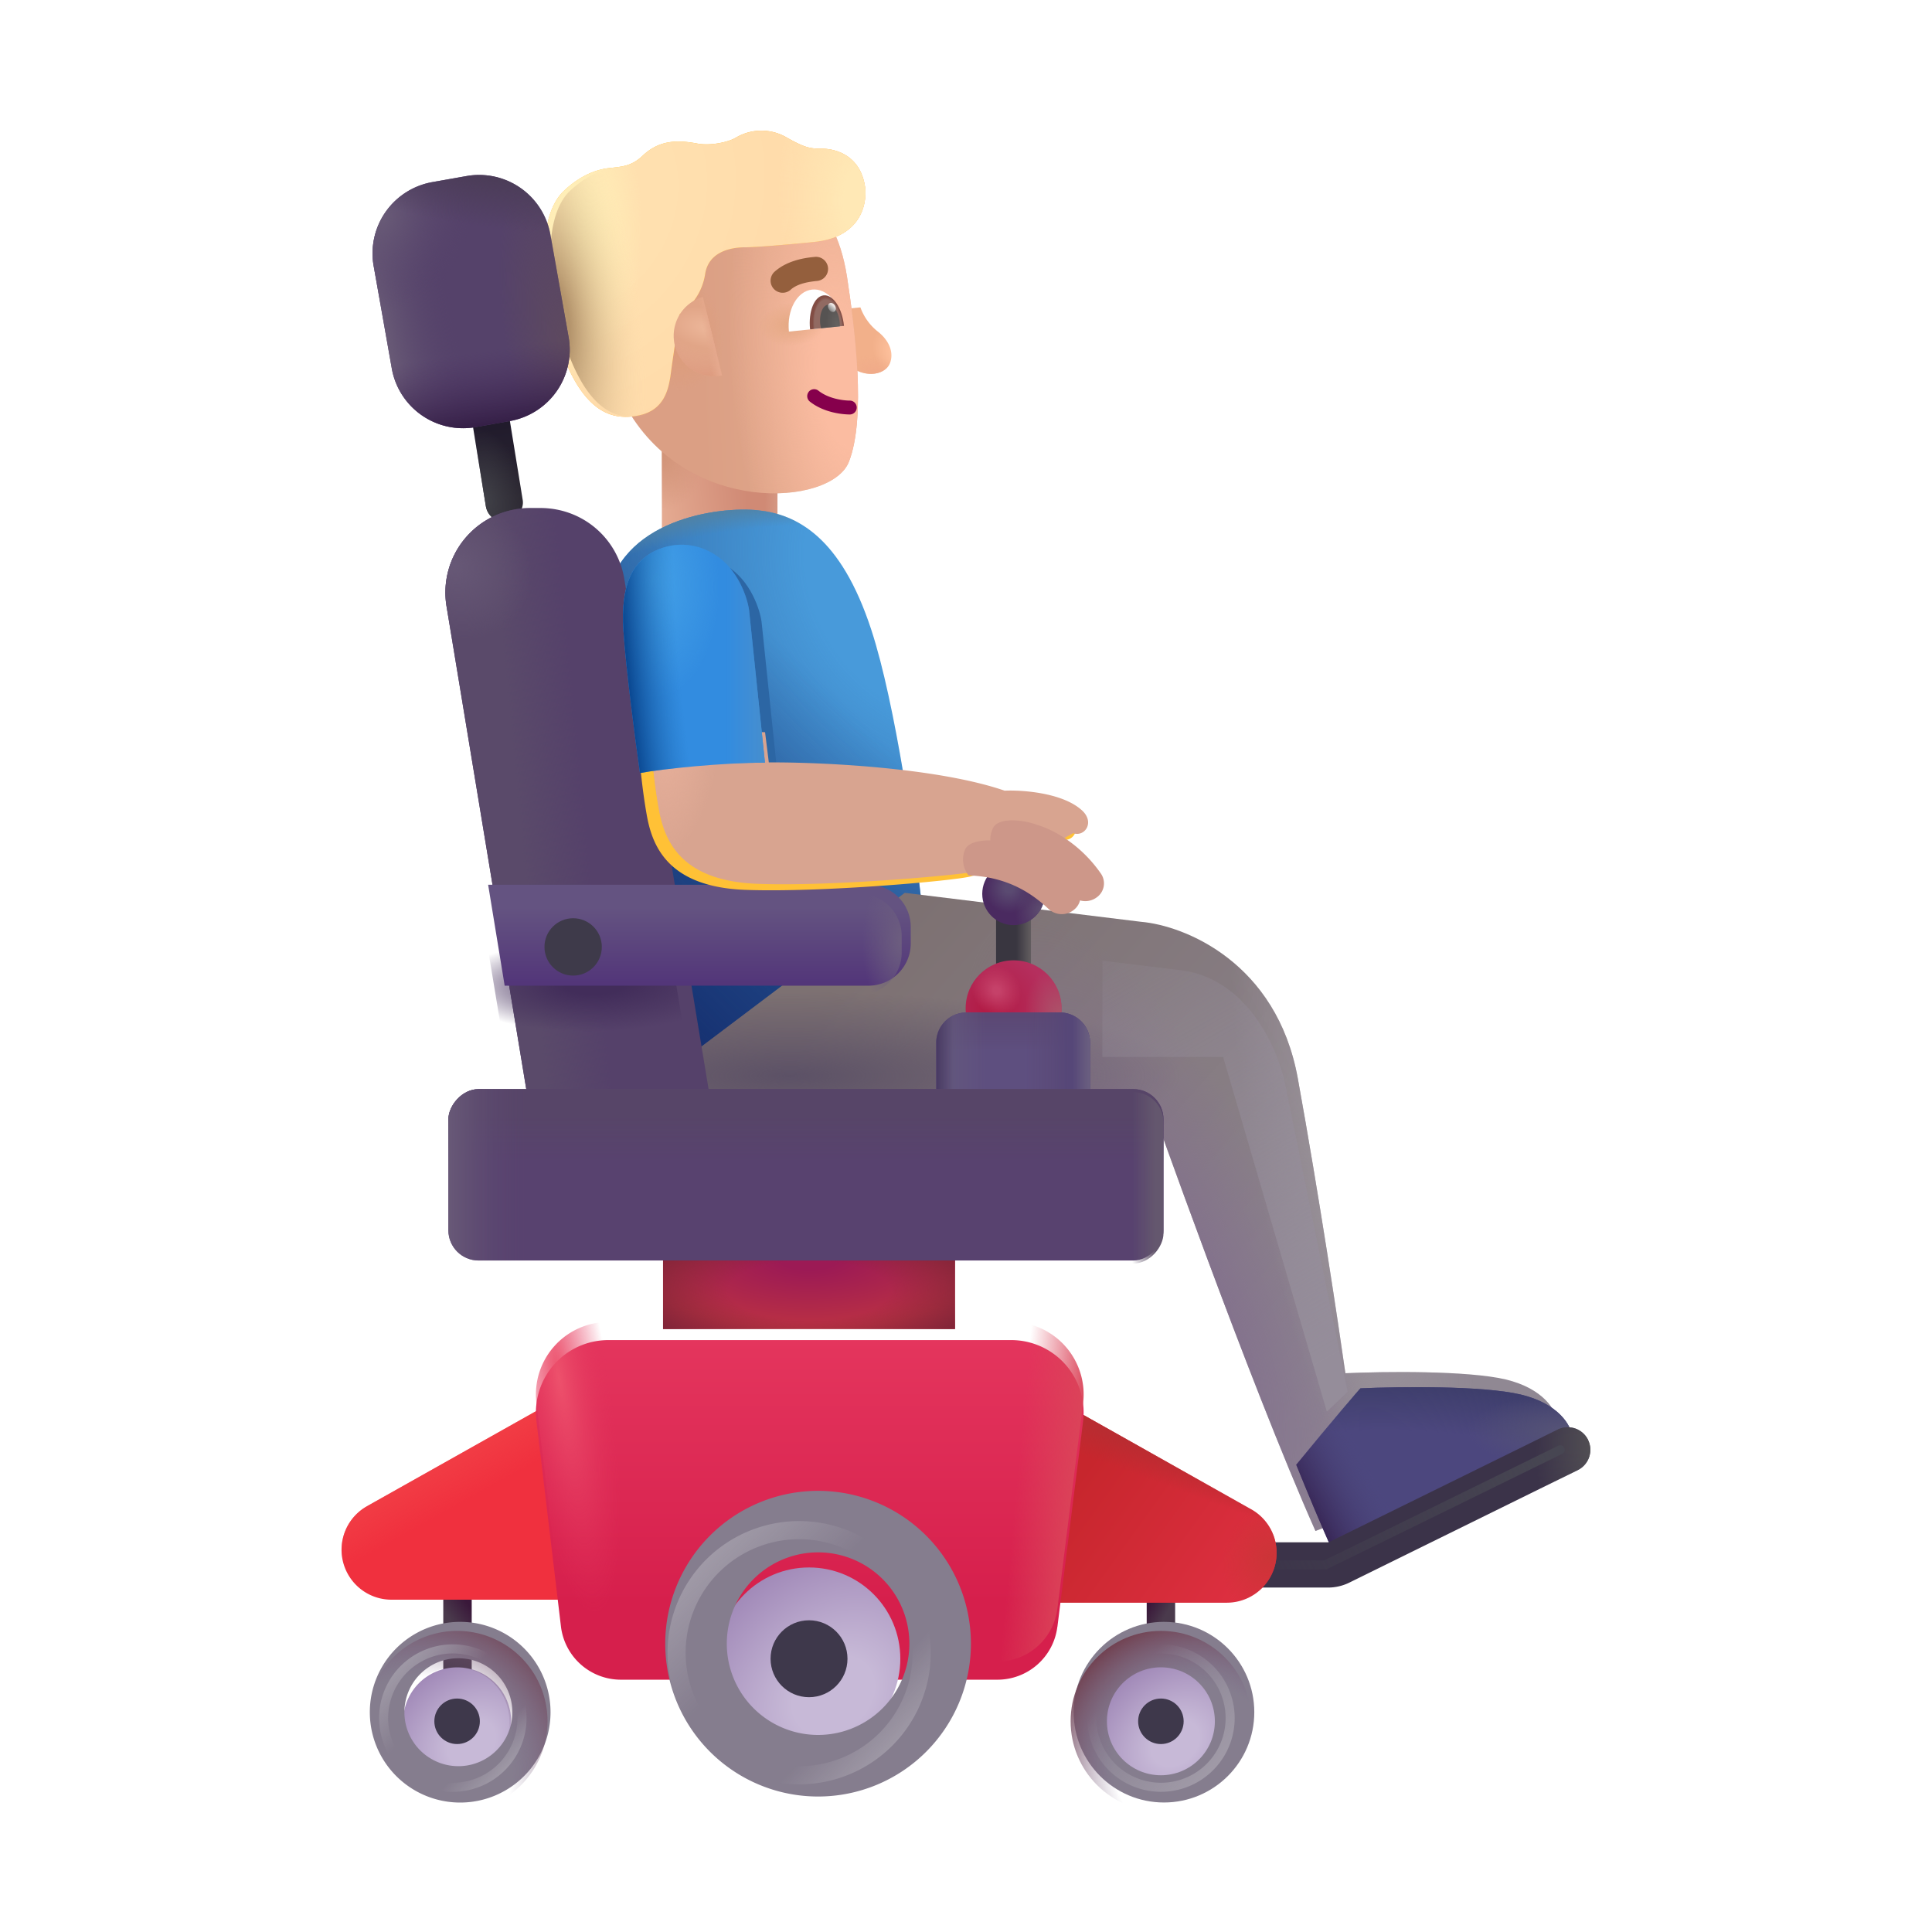 <svg xmlns="http://www.w3.org/2000/svg" fill="none" viewBox="0 0 32 32"><path fill="url(#svg-22bc49c4-ad0a-4d44-8d51-2e5ef96ecd5e-a)" d="M0 0h1.914v2.752H0z" transform="matrix(-1 0 0 1 12.877 6.95)"/><path fill="url(#svg-44834bfc-eced-464e-b2c3-fdf76e2004c9-b)" d="M0 0h1.914v2.752H0z" transform="matrix(-1 0 0 1 12.877 6.95)"/><path fill="url(#svg-99d9d480-4e94-4d40-b31f-2d1df4db3c51-c)" d="M0 0h1.914v2.752H0z" transform="matrix(-1 0 0 1 12.877 6.95)"/><path fill="#489ADA" d="m15.27 15.013-3.792 3.118-1.44-8.172c.196-1.362 1.875-1.576 2.518-1.507.642.068 1.37.436 1.875 1.978.405 1.234.728 3.57.84 4.583"/><path fill="url(#svg-b9625585-b8b1-42ce-aa7c-beac7c8d2a06-d)" d="m15.27 15.013-3.792 3.118-1.44-8.172c.196-1.362 1.875-1.576 2.518-1.507.642.068 1.37.436 1.875 1.978.405 1.234.728 3.57.84 4.583"/><path fill="url(#svg-571aca16-9dbb-428a-9ad3-5cc526c56339-e)" d="m15.27 15.013-3.792 3.118-1.44-8.172c.196-1.362 1.875-1.576 2.518-1.507.642.068 1.37.436 1.875 1.978.405 1.234.728 3.57.84 4.583"/><path fill="url(#svg-99ae7222-aeeb-4749-8990-fc391813e208-f)" d="m15.27 15.013-3.792 3.118-1.44-8.172c.196-1.362 1.875-1.576 2.518-1.507.642.068 1.37.436 1.875 1.978.405 1.234.728 3.57.84 4.583"/><g filter="url(#svg-91b7b979-e020-4db1-8b65-5bbf34c10979-g)"><path fill="url(#svg-3224dc7b-3541-47a9-98a7-1694025887cf-h)" d="m19.15 15.518-3.914-.48-4.53 3.426h8.582s1.636 4.634 2.75 7.144c1.096-.411 4-1.833 4-1.833-.02-.163-.218-.526-.849-.677-.63-.15-2.033-.131-2.655-.103-.117-.825-.439-2.956-.788-4.882s-1.876-2.532-2.595-2.595"/><path fill="url(#svg-f497f55f-f9bd-4325-9145-890a83c17f99-i)" d="m19.15 15.518-3.914-.48-4.53 3.426h8.582s1.636 4.634 2.75 7.144c1.096-.411 4-1.833 4-1.833-.02-.163-.218-.526-.849-.677-.63-.15-2.033-.131-2.655-.103-.117-.825-.439-2.956-.788-4.882s-1.876-2.532-2.595-2.595"/><path fill="url(#svg-5d38110b-4cb5-4beb-a7dc-a78a06b447db-j)" d="m19.15 15.518-3.914-.48-4.53 3.426h8.582s1.636 4.634 2.75 7.144c1.096-.411 4-1.833 4-1.833-.02-.163-.218-.526-.849-.677-.63-.15-2.033-.131-2.655-.103-.117-.825-.439-2.956-.788-4.882s-1.876-2.532-2.595-2.595"/><path fill="url(#svg-beb5569d-1cac-4002-bd84-2047977890bd-k)" d="m19.15 15.518-3.914-.48-4.53 3.426h8.582s1.636 4.634 2.75 7.144c1.096-.411 4-1.833 4-1.833-.02-.163-.218-.526-.849-.677-.63-.15-2.033-.131-2.655-.103-.117-.825-.439-2.956-.788-4.882s-1.876-2.532-2.595-2.595"/></g><path fill="#4C477E" d="M21.47 24.262c.196.485.388.943.567 1.346 1.097-.411 4-1.833 4-1.833-.02-.163-.217-.526-.848-.677-.63-.15-2.033-.131-2.655-.103 0-.006-.48.55-1.065 1.267"/><path fill="url(#svg-29d392f3-17e9-4619-bd0f-70c0eb8f4f08-l)" d="M21.47 24.262c.196.485.388.943.567 1.346 1.097-.411 4-1.833 4-1.833-.02-.163-.217-.526-.848-.677-.63-.15-2.033-.131-2.655-.103 0-.006-.48.55-1.065 1.267"/><path fill="url(#svg-b8fb81fb-29b2-480b-a0e3-b9adfbc6abe1-m)" d="M21.47 24.262c.196.485.388.943.567 1.346 1.097-.411 4-1.833 4-1.833-.02-.163-.217-.526-.848-.677-.63-.15-2.033-.131-2.655-.103 0-.006-.48.55-1.065 1.267"/><path fill="url(#svg-17ba2b02-5cfc-4e08-b076-bd7849e19d4a-n)" d="M21.47 24.262c.196.485.388.943.567 1.346 1.097-.411 4-1.833 4-1.833-.02-.163-.217-.526-.848-.677-.63-.15-2.033-.131-2.655-.103 0-.006-.48.55-1.065 1.267"/><path fill="url(#svg-12011cd4-8590-4334-baca-4e7271a892b7-o)" d="M0 0h.578v1.285H0z" transform="matrix(-1 0 0 1 17.076 15.115)"/><path fill="url(#svg-16dbc69d-bed5-452a-897f-8916aa326b95-p)" d="M0 0h.471v1.492H0z" transform="matrix(-1 0 0 1 7.813 26.306)"/><path fill="url(#svg-52efb219-7b91-47c9-827d-63a1261e1299-q)" d="M0 0h.471v1.492H0z" transform="matrix(-1 0 0 1 19.464 26.306)"/><g fill-rule="evenodd" clip-rule="evenodd" filter="url(#svg-869c4a1a-0751-4bfb-9ad7-8f2d979225c3-r)"><path fill="#3B3349" d="M26.303 23.848a.375.375 0 0 0-.502-.17l-3.788 1.864-.01.003h-1.427a.375.375 0 0 0 0 .75h1.426a.8.8 0 0 0 .343-.08l3.787-1.865a.375.375 0 0 0 .17-.502"/><path fill="url(#svg-4105dd05-d640-430c-9ac7-cbc4941f5603-s)" d="M26.303 23.848a.375.375 0 0 0-.502-.17l-3.788 1.864-.01.003h-1.427a.375.375 0 0 0 0 .75h1.426a.8.8 0 0 0 .343-.08l3.787-1.865a.375.375 0 0 0 .17-.502"/></g><g filter="url(#svg-f0f835b3-52b9-4452-b9c8-918de5763b4d-t)"><path stroke="url(#svg-72dcd728-dad7-4506-bc63-ae58047090bc-u)" stroke-linecap="round" stroke-width=".15" d="m25.842 24.013-3.89 1.907h-1.227"/></g><circle cx=".794" cy=".794" r=".794" fill="url(#svg-203d1da2-3359-40d6-9c14-58ab2279f56e-v)" transform="matrix(-1 0 0 1 17.582 15.906)"/><circle cx=".794" cy=".794" r=".794" fill="url(#svg-d228d31b-8314-448b-9c83-d7d349dfca34-w)" transform="matrix(-1 0 0 1 17.582 15.906)"/><circle cx=".794" cy=".794" r=".794" fill="url(#svg-3296c346-1108-4030-b798-bce7cf73c022-x)" transform="matrix(-1 0 0 1 17.582 15.906)"/><circle cx=".518" cy=".518" r=".518" fill="#4A2A60" transform="matrix(-1 0 0 1 17.305 14.287)"/><circle cx=".518" cy=".518" r=".518" fill="url(#svg-0052f11c-875d-4eb9-96e1-bbb43c94febe-y)" transform="matrix(-1 0 0 1 17.305 14.287)"/><circle cx=".518" cy=".518" r=".518" fill="url(#svg-fa082e62-c3d0-4ec6-8953-157077af845e-z)" transform="matrix(-1 0 0 1 17.305 14.287)"/><g filter="url(#svg-12f1ee19-c09d-4496-b3a0-429f9772a1c8-A)"><path fill="url(#svg-8ed084ff-343e-4ee5-8e49-d9a63ed3d1f4-B)" d="m20.72 25.147-3.058-1.72-.961 3.269h3.62a.827.827 0 0 0 .4-1.549"/><path fill="url(#svg-93b192e5-d2dd-4193-8d73-4d37e602d5e8-C)" d="m20.72 25.147-3.058-1.72-.961 3.269h3.62a.827.827 0 0 0 .4-1.549"/><path fill="url(#svg-8ec934fc-e27c-45f4-8c9b-d1ace06384d0-D)" d="m20.72 25.147-3.058-1.72-.961 3.269h3.62a.827.827 0 0 0 .4-1.549"/></g><g filter="url(#svg-339ce1e6-433f-4bbe-9b21-c8b669be8df8-E)"><path fill="#F0303E" d="m6.08 25.147 3.059-1.72 1.054 3.269H6.48a.827.827 0 0 1-.399-1.549"/><path fill="url(#svg-599bc8f4-97f5-4404-9982-be239054f534-F)" d="m6.08 25.147 3.059-1.72 1.054 3.269H6.48a.827.827 0 0 1-.399-1.549"/></g><path fill="#5E4F7F" d="M18.055 17.27a.5.5 0 0 0-.5-.5h-1.548a.5.5 0 0 0-.5.5v.818h2.548z"/><path fill="url(#svg-0e9f5d69-91fb-4b97-9a32-92f056e7e051-G)" d="M18.055 17.27a.5.5 0 0 0-.5-.5h-1.548a.5.5 0 0 0-.5.5v.818h2.548z"/><path fill="url(#svg-471e17b0-a588-4dcb-bf8e-a589c6a41a87-H)" d="M18.055 17.27a.5.5 0 0 0-.5-.5h-1.548a.5.5 0 0 0-.5.5v.818h2.548z"/><path fill="url(#svg-bdeb697c-9cec-4d33-9a27-485ab3aee500-I)" d="M18.055 17.27a.5.5 0 0 0-.5-.5h-1.548a.5.5 0 0 0-.5.5v.818h2.548z"/><path fill="url(#svg-b299ab1d-ff43-47d1-b1b0-975ba3694256-J)" d="M18.055 17.27a.5.5 0 0 0-.5-.5h-1.548a.5.5 0 0 0-.5.5v.818h2.548z"/><path fill="url(#svg-61a27169-7d2a-43b0-92c9-4ebe00cc3181-K)" d="M18.055 17.27a.5.5 0 0 0-.5-.5h-1.548a.5.5 0 0 0-.5.5v.818h2.548z"/><rect width=".619" height="2.008" fill="url(#svg-1c26f2a1-2e09-4f14-b6cf-b2ba052333d4-L)" rx=".31" transform="scale(-1 1)rotate(9.205 -45.247 -48.785)"/><rect width=".619" height="2.008" fill="url(#svg-9316501a-31cd-4fba-92a4-2bf880a1e127-M)" rx=".31" transform="scale(-1 1)rotate(9.205 -45.247 -48.785)"/><path fill="url(#svg-2d980260-8eba-45f9-b3a9-d71c42086270-N)" d="M0 0h4.836v1.273H0z" transform="matrix(-1 0 0 1 15.818 20.74)"/><path fill="url(#svg-d9cb4cd2-d514-40fc-941c-a653629d2ecf-O)" d="M0 0h4.836v1.273H0z" transform="matrix(-1 0 0 1 15.818 20.74)"/><g filter="url(#svg-6025ade2-4d0b-4dc1-900c-94cc3de9f22f-P)"><path fill="#55416A" d="M10.04 9.287a1.4 1.4 0 0 0-1.382-1.172h-.182a1.4 1.4 0 0 0-1.38 1.628l1.378 8.345h3.02z"/><path fill="url(#svg-e2b6d8f4-369f-408a-8927-6e8de637860a-Q)" d="M10.04 9.287a1.4 1.4 0 0 0-1.382-1.172h-.182a1.4 1.4 0 0 0-1.38 1.628l1.378 8.345h3.02z"/><path fill="url(#svg-35cef341-dc73-446c-bab5-28a6d363fc83-R)" d="M10.04 9.287a1.4 1.4 0 0 0-1.382-1.172h-.182a1.4 1.4 0 0 0-1.38 1.628l1.378 8.345h3.02z"/></g><path fill="url(#svg-a3e1fcaf-9b14-4e2c-9a89-636a167319e5-S)" d="M10.04 9.287a1.4 1.4 0 0 0-1.382-1.172h-.182a1.4 1.4 0 0 0-1.38 1.628l1.378 8.345h3.02z"/><g filter="url(#svg-bbda481c-d9da-4a6f-9a07-54e8e1beba00-T)" transform="matrix(-1 0 0 1 19.271 18.089)"><rect width="11.844" height="2.839" fill="#58426F" rx=".5"/><rect width="11.844" height="2.839" fill="url(#svg-ed9f9a09-9768-4841-93a0-06728272dae7-U)" rx=".5"/><rect width="11.844" height="2.839" fill="url(#svg-b11674da-8560-4e88-a563-b283ea1f9163-V)" rx=".5"/></g><rect width="11.844" height="2.839" fill="url(#svg-70567ecd-ef09-45ef-96a3-0a3305913921-W)" rx=".5" transform="matrix(-1 0 0 1 19.271 18.089)"/><g filter="url(#svg-d2f78e6b-d409-4dc4-b61a-712e46269539-X)"><path fill="url(#svg-3832a1e7-6a0a-438c-851a-306bf8ae8f3a-Y)" d="M14.935 15.504a.7.7 0 0 0-.7-.7h-6.3l.274 1.672h6.026a.7.7 0 0 0 .7-.7z"/></g><path fill="url(#svg-c97a35c4-d03d-40a9-99d0-49d83c846c1d-Z)" d="M14.935 15.504a.7.7 0 0 0-.7-.7h-6.3l.274 1.672h6.026a.7.7 0 0 0 .7-.7z"/><circle cx=".475" cy=".475" r=".475" fill="#3E3A4A" transform="matrix(-1 0 0 1 9.968 15.209)"/><g filter="url(#svg-a613867f-be16-477c-af2c-88b5bf0e76f1-aa)"><circle cx="1.496" cy="1.496" r="1.496" fill="#857D8E" transform="matrix(-1 0 0 1 20.725 27.013)"/></g><circle cx="1.496" cy="1.496" r="1.496" fill="url(#svg-5d311f92-c746-482c-bf80-2ab0210ea501-ab)" transform="matrix(-1 0 0 1 20.725 27.013)"/><circle cx=".894" cy=".894" r=".894" fill="url(#svg-4afd597e-1e95-465d-a590-3c5991a3a7e6-ac)" transform="matrix(-1 0 0 1 20.122 27.616)"/><circle cx=".894" cy=".894" r=".894" fill="url(#svg-92f61756-1ea1-4e93-b921-44822905a2f7-ad)" transform="matrix(-1 0 0 1 8.466 27.616)"/><g filter="url(#svg-689126b4-99b2-4299-87d8-42071c4bf522-ae)"><path fill="#857D8E" fill-rule="evenodd" d="M7.572 30.006a1.496 1.496 0 1 1 0-2.993 1.496 1.496 0 0 1 0 2.993m0-.603a.894.894 0 1 1 0-1.787.894.894 0 0 1 0 1.787" clip-rule="evenodd"/></g><path fill="url(#svg-1da5217e-2208-4347-b841-f4a797566c1c-af)" fill-rule="evenodd" d="M7.572 30.006a1.496 1.496 0 1 1 0-2.993 1.496 1.496 0 0 1 0 2.993m0-.603a.894.894 0 1 1 0-1.787.894.894 0 0 1 0 1.787" clip-rule="evenodd"/><g filter="url(#svg-9c07f04d-d8fd-4073-aad2-1f264fe71a73-ag)"><circle cx=".377" cy=".377" r=".377" fill="#3E384B" transform="matrix(-1 0 0 1 19.605 28.133)"/></g><g filter="url(#svg-82f0c332-b7c0-463b-9b8d-2433da15f94f-ah)"><circle cx=".377" cy=".377" r=".377" fill="#3E384B" transform="matrix(-1 0 0 1 7.948 28.133)"/></g><g filter="url(#svg-a36c8ee1-4a6e-4b9d-a64e-a363ffd17e59-ai)"><path fill="url(#svg-0d7b55da-ade9-4367-92ea-0bda8320a66a-aj)" d="m17.514 26.645.425-3.4a1.2 1.2 0 0 0-1.191-1.349h-6.672a1.2 1.2 0 0 0-1.191 1.343l.406 3.4a1 1 0 0 0 .993.882h6.237a1 1 0 0 0 .992-.876"/></g><path fill="url(#svg-131df919-0b17-4b7b-834a-0f6c49a79032-ak)" d="m17.514 26.645.425-3.4a1.2 1.2 0 0 0-1.191-1.349h-6.672a1.2 1.2 0 0 0-1.191 1.343l.406 3.4a1 1 0 0 0 .993.882h6.237a1 1 0 0 0 .992-.876"/><path fill="url(#svg-aafa9b72-aabc-4720-9557-28edf830e727-al)" d="m17.514 26.645.425-3.4a1.2 1.2 0 0 0-1.191-1.349h-6.672a1.2 1.2 0 0 0-1.191 1.343l.406 3.4a1 1 0 0 0 .993.882h6.237a1 1 0 0 0 .992-.876"/><circle cx="1.512" cy="1.512" r="1.512" fill="url(#svg-25d57823-5b87-4955-8fba-71b322a65936-am)" transform="matrix(-1 0 0 1 14.912 25.962)"/><g filter="url(#svg-3d08b369-550c-4cd6-885e-0b1565eb187d-an)"><path fill="#857D8E" fill-rule="evenodd" d="M13.4 30.006a2.531 2.531 0 1 1 0-5.063 2.531 2.531 0 0 1 0 5.063m0-1.02a1.512 1.512 0 1 1 0-3.024 1.512 1.512 0 0 1 0 3.024" clip-rule="evenodd"/></g><g filter="url(#svg-189689e4-cd0c-4dfa-9a02-0d0fc8b3eddf-ao)"><path stroke="url(#svg-9fbe723b-3c4e-4374-9839-196bbe857496-ap)" stroke-width=".3" d="M13.3 29.403a2.03 2.03 0 1 1 0-4.058 2.03 2.03 0 0 1 0 4.058Z" clip-rule="evenodd"/></g><g filter="url(#svg-13608ebb-e1c2-4809-8f7c-705f19483ace-aq)"><path stroke="url(#svg-2cf74751-697f-4833-b7a5-106c945202b6-ar)" stroke-width=".15" d="M7.5 29.603a1.146 1.146 0 1 1 0-2.292 1.146 1.146 0 0 1 0 2.292Z" clip-rule="evenodd"/></g><g filter="url(#svg-398fb421-521f-4ae0-8525-d8bf1833710c-as)"><path fill="#2C66A4" d="m12.614 10.3.263 2.526c-.688 0-1.692.102-2.07.172-.075-.522-.233-1.725-.274-2.355-.052-.788.17-1.098.424-1.268.154-.103.595-.3 1.083 0 .39.24.546.717.574.925"/></g><g filter="url(#svg-675a8a9e-a0ad-44d7-87ff-989054b73463-at)"><path stroke="url(#svg-cca362d2-7b66-4d84-94be-90dd33641ff9-au)" stroke-width=".15" d="M19.229 29.603a1.146 1.146 0 1 1 0-2.292 1.146 1.146 0 0 1 0 2.292Z" clip-rule="evenodd"/></g><g filter="url(#svg-c16a1424-9d3b-42b0-b747-e486dbdd1c6c-av)"><circle cx=".637" cy=".637" r=".637" fill="#3E384B" transform="matrix(-1 0 0 1 14.037 26.837)"/></g><g filter="url(#svg-4b33b8ac-9fb0-439d-8347-2bee2b4fd3dc-aw)"><path fill="#FFC136" d="m12.534 12.928-.062-.5a5.2 5.2 0 0 0-1.883.265c.01.164.05.597.125 1.016.094.523.367 1.183 1.633 1.23 1.265.047 3.468-.152 3.726-.222.206-.057.44-.065.532-.063l.968-.554c.195.07.375-.188.133-.391-.325-.281-.98-.326-1.266-.313-1.125-.387-3.073-.474-3.906-.468"/></g><g filter="url(#svg-89bd4f40-953b-46f2-8c61-3ac04258cd5c-ax)"><path fill="#D8A490" d="m12.534 12.928-.062-.5a5.2 5.2 0 0 0-1.883.265c.01.164.05.597.125 1.016.094.523.367 1.183 1.633 1.23 1.265.047 3.468-.152 3.726-.222.206-.057.44-.065.532-.063l.968-.554c.195.07.375-.188.133-.391-.325-.281-.98-.326-1.266-.313-1.125-.387-3.073-.474-3.906-.468"/><path fill="url(#svg-1558ce9a-0289-4d8c-ae42-636cbc400de2-ay)" d="m12.534 12.928-.062-.5a5.2 5.2 0 0 0-1.883.265c.01.164.05.597.125 1.016.094.523.367 1.183 1.633 1.23 1.265.047 3.468-.152 3.726-.222.206-.057.44-.065.532-.063l.968-.554c.195.07.375-.188.133-.391-.325-.281-.98-.326-1.266-.313-1.125-.387-3.073-.474-3.906-.468"/></g><g filter="url(#svg-54a61a85-eaae-4a04-90d3-17f4ea043cac-az)"><path fill="#CD9789" d="M18.239 14.576c-.367-.533-.853-.754-1.057-.812-.215-.083-.641-.137-.735.051a.43.43 0 0 0 .023.422c.643.083 1.02.403 1.261.675a.32.32 0 0 0 .44.047.284.284 0 0 0 .068-.383"/></g><g filter="url(#svg-80bf6129-e484-437e-8f52-f4ced2cf226f-aA)"><path fill="#CD9789" d="M17.836 14.767c-.417-.495-.92-.668-1.13-.707-.222-.062-.651-.075-.726.121a.43.43 0 0 0 .062.419c.649.02 1.055.303 1.32.55a.32.32 0 0 0 .443.004.284.284 0 0 0 .03-.387"/></g><path fill="url(#svg-bc8fc4eb-40ef-41bf-925d-29a0a1410518-aB)" d="M14.531 5.485a.9.9 0 0 1-.28-.394l-.164.017.107 1.03c.21.105.489.056.553-.14.055-.168-.02-.363-.216-.513"/><path fill="url(#svg-a718e08a-f38d-4911-9b9d-a60b5edf06b9-aC)" d="M14.531 5.485a.9.9 0 0 1-.28-.394l-.164.017.107 1.03c.21.105.489.056.553-.14.055-.168-.02-.363-.216-.513"/><g filter="url(#svg-9777ba94-46d8-475d-a5a6-2d8af67b5587-aD)"><path fill="url(#svg-2220f7a6-35c4-46e5-a2ff-cc2950ab1ed5-aE)" d="M14.23 4.79c-.112-.73-.386-1.06-.509-1.152l-3.419.354.242 2.903c.995 1.862 3.426 1.695 3.716.955.289-.74.098-2.215-.03-3.06"/><path fill="url(#svg-17b96b28-fa9a-425f-87d2-c087a3f47744-aF)" d="M14.23 4.79c-.112-.73-.386-1.06-.509-1.152l-3.419.354.242 2.903c.995 1.862 3.426 1.695 3.716.955.289-.74.098-2.215-.03-3.06"/><path fill="url(#svg-d39e8f9e-4632-4e08-94f1-1e62ac256dfe-aG)" d="M14.23 4.79c-.112-.73-.386-1.06-.509-1.152l-3.419.354.242 2.903c.995 1.862 3.426 1.695 3.716.955.289-.74.098-2.215-.03-3.06"/><path fill="url(#svg-c9f7f919-5181-4c12-9a60-118025cbd149-aH)" d="M14.23 4.79c-.112-.73-.386-1.06-.509-1.152l-3.419.354.242 2.903c.995 1.862 3.426 1.695 3.716.955.289-.74.098-2.215-.03-3.06"/></g><g filter="url(#svg-04b8a878-92fb-4a02-9287-19cb25d49fd8-aI)"><path fill="url(#svg-a7d1b9dd-b35a-472d-a558-a8edb598cd4e-aJ)" d="M13.597 4.005c.6-.062.852-.431.837-.86-.062-.601-.535-.681-.715-.682-.202 0-.283-.014-.583-.182a.83.83 0 0 0-.843-.004c-.129.079-.426.142-.647.1-.37-.07-.648-.038-.902.202-.176.166-.317.18-.546.204-.315.033-.568.201-.754.375-.555.518-.324 2.076.064 2.926.371.813.81.868 1.164.798.426-.083.502-.42.539-.699.029-.223.108-.744.145-.977a.98.98 0 0 0 .423-.666c.055-.364.41-.442.655-.444.15 0 .562-.029 1.163-.09"/></g><g filter="url(#svg-c4f0896b-2b77-4c18-9e85-53978c8207b2-aK)"><path fill="url(#svg-0b51d167-d9b4-4a8f-a011-06486b69dac4-aL)" d="M13.597 4.005c.6-.062.852-.431.837-.86-.062-.601-.535-.681-.715-.682-.202 0-.283-.014-.583-.182a.83.83 0 0 0-.843-.004c-.129.079-.426.142-.647.1-.37-.07-.648-.038-.902.202-.176.166-.317.18-.546.204-.315.033-.568.201-.754.375-.555.518-.324 2.076.064 2.926.371.813.81.868 1.164.798.426-.083.502-.42.539-.699.029-.223.108-.744.145-.977a.98.98 0 0 0 .423-.666c.055-.364.41-.442.655-.444.15 0 .562-.029 1.163-.09"/><path fill="url(#svg-bd22e098-8138-42e4-acef-1b144ce7fa5e-aM)" d="M13.597 4.005c.6-.062.852-.431.837-.86-.062-.601-.535-.681-.715-.682-.202 0-.283-.014-.583-.182a.83.83 0 0 0-.843-.004c-.129.079-.426.142-.647.1-.37-.07-.648-.038-.902.202-.176.166-.317.18-.546.204-.315.033-.568.201-.754.375-.555.518-.324 2.076.064 2.926.371.813.81.868 1.164.798.426-.083.502-.42.539-.699.029-.223.108-.744.145-.977a.98.98 0 0 0 .423-.666c.055-.364.41-.442.655-.444.15 0 .562-.029 1.163-.09"/><path fill="url(#svg-accf6ffa-0a76-4e7c-b790-cda0197cf140-aN)" d="M13.597 4.005c.6-.062.852-.431.837-.86-.062-.601-.535-.681-.715-.682-.202 0-.283-.014-.583-.182a.83.83 0 0 0-.843-.004c-.129.079-.426.142-.647.1-.37-.07-.648-.038-.902.202-.176.166-.317.18-.546.204-.315.033-.568.201-.754.375-.555.518-.324 2.076.064 2.926.371.813.81.868 1.164.798.426-.083.502-.42.539-.699.029-.223.108-.744.145-.977a.98.98 0 0 0 .423-.666c.055-.364.41-.442.655-.444.15 0 .562-.029 1.163-.09"/></g><path fill="url(#svg-ddad38cf-79e2-49b5-81ad-3d9ce1dfb22b-aO)" d="M13.597 4.005c.6-.062.852-.431.837-.86-.062-.601-.535-.681-.715-.682-.202 0-.283-.014-.583-.182a.83.83 0 0 0-.843-.004c-.129.079-.426.142-.647.1-.37-.07-.648-.038-.902.202-.176.166-.317.18-.546.204-.315.033-.568.201-.754.375-.555.518-.324 2.076.064 2.926.371.813.81.868 1.164.798.426-.083.502-.42.539-.699.029-.223.108-.744.145-.977a.98.98 0 0 0 .423-.666c.055-.364.41-.442.655-.444.15 0 .562-.029 1.163-.09"/><path fill="url(#svg-e0441e05-6239-4dcb-b7c5-55affb94949b-aP)" d="m11.96 6.218-.319-1.3a.67.67 0 0 0 .32 1.3"/><path fill="url(#svg-0c49754f-0d4d-47c8-a6af-8717853e8620-aQ)" d="m11.96 6.218-.319-1.3a.67.67 0 0 0 .32 1.3"/><path fill="url(#svg-35e17f94-a529-455e-ba33-a496cacfc60f-aR)" d="m11.96 6.218-.319-1.3a.67.67 0 0 0 .32 1.3"/><path fill="#86004C" fill-rule="evenodd" d="M13.395 6.49a.115.115 0 0 0 .018.161c.24.191.561.214.662.214a.115.115 0 1 0 0-.23c-.086 0-.341-.023-.519-.164a.115.115 0 0 0-.161.018" clip-rule="evenodd"/><path fill="#fff" d="m13.972 5.399-.905.093c-.037-.358.135-.67.385-.696s.483.244.52.603"/><path fill="url(#svg-06bbda10-9777-4aab-aa62-35604f3ffb1c-aS)" d="M13.417 5.456v-.004c-.03-.293.07-.544.226-.56.155-.016.305.209.336.502v.004z"/><path fill="url(#svg-58e401ee-8480-46b5-aee7-69db99e2d574-aT)" d="m13.597 5.437-.011-.065c-.018-.17.04-.316.13-.325.088-.009.175.121.192.291a1 1 0 0 1 .003.067z"/><ellipse cx=".059" cy=".08" fill="url(#svg-b4b6c491-f71d-48af-9044-8e70b3cb81ab-aU)" rx=".059" ry=".08" transform="scale(-1 1)rotate(30.509 -16.05 -22.785)"/><g filter="url(#svg-b67a2613-ab3d-4150-8777-86d31f6ffd2d-aV)"><path fill="#945F3D" fill-rule="evenodd" d="M13.196 4.698c.121-.107.313-.132.44-.145a.2.2 0 1 0-.041-.398l-.01.001c-.117.012-.43.044-.654.243a.2.2 0 0 0 .265.3" clip-rule="evenodd"/></g><path fill="#55426A" d="M9.117 3.888a1.2 1.2 0 0 0-1.39-.972l-.565.1a1.2 1.2 0 0 0-.973 1.39l.3 1.696a1.2 1.2 0 0 0 1.392.972l.564-.1a1.2 1.2 0 0 0 .973-1.39z"/><path fill="url(#svg-cb750549-473a-422a-bec1-282e28b885dd-aW)" d="M9.117 3.888a1.2 1.2 0 0 0-1.39-.972l-.565.1a1.2 1.2 0 0 0-.973 1.39l.3 1.696a1.2 1.2 0 0 0 1.392.972l.564-.1a1.2 1.2 0 0 0 .973-1.39z"/><path fill="url(#svg-bb222f85-9abc-4cea-a8a5-1e86d931f60d-aX)" d="M9.117 3.888a1.2 1.2 0 0 0-1.39-.972l-.565.1a1.2 1.2 0 0 0-.973 1.39l.3 1.696a1.2 1.2 0 0 0 1.392.972l.564-.1a1.2 1.2 0 0 0 .973-1.39z"/><path fill="url(#svg-ad44784b-2d64-4e93-a448-8a068ed34045-aY)" d="M9.117 3.888a1.2 1.2 0 0 0-1.39-.972l-.565.1a1.2 1.2 0 0 0-.973 1.39l.3 1.696a1.2 1.2 0 0 0 1.392.972l.564-.1a1.2 1.2 0 0 0 .973-1.39z"/><path fill="url(#svg-cd653005-896b-4570-9bfe-bf6a850e0a72-aZ)" d="M9.117 3.888a1.2 1.2 0 0 0-1.39-.972l-.565.1a1.2 1.2 0 0 0-.973 1.39l.3 1.696a1.2 1.2 0 0 0 1.392.972l.564-.1a1.2 1.2 0 0 0 .973-1.39z"/><path fill="url(#svg-b4319c59-6f11-439f-9205-ce67471bb9f3-ba)" d="M9.117 3.888a1.2 1.2 0 0 0-1.39-.972l-.565.1a1.2 1.2 0 0 0-.973 1.39l.3 1.696a1.2 1.2 0 0 0 1.392.972l.564-.1a1.2 1.2 0 0 0 .973-1.39z"/><g filter="url(#svg-4c5bd0b0-09e3-4d4f-9690-0495b4c548c0-bb)"><path fill="url(#svg-9e77ecc7-aac4-420b-8f7d-d4fcb9a27585-bc)" d="m21.29 17.974 1.031 5.078-.344.329-1.718-5.875h-2v-1.594l1.281.156c1.125.125 1.636 1.323 1.75 1.906"/></g><path fill="#328CE0" d="m12.407 10.106.263 2.526c-.688 0-1.692.101-2.07.172-.075-.523-.233-1.725-.274-2.356-.052-.787.17-1.098.424-1.267.154-.103.595-.3 1.083 0 .39.24.545.716.574.925"/><path fill="url(#svg-b3ea4d3d-821a-4f39-84a3-885f090248ca-bd)" d="m12.407 10.106.263 2.526c-.688 0-1.692.101-2.07.172-.075-.523-.233-1.725-.274-2.356-.052-.787.17-1.098.424-1.267.154-.103.595-.3 1.083 0 .39.24.545.716.574.925"/><path fill="url(#svg-33785bd5-0240-4ba7-b7d5-10e2d7cfbb63-be)" d="m12.407 10.106.263 2.526c-.688 0-1.692.101-2.07.172-.075-.523-.233-1.725-.274-2.356-.052-.787.17-1.098.424-1.267.154-.103.595-.3 1.083 0 .39.24.545.716.574.925"/><path fill="url(#svg-5bfe11bc-b83b-4756-9e4c-98b55decd854-bf)" d="m12.407 10.106.263 2.526c-.688 0-1.692.101-2.07.172-.075-.523-.233-1.725-.274-2.356-.052-.787.17-1.098.424-1.267.154-.103.595-.3 1.083 0 .39.24.545.716.574.925"/><defs><radialGradient id="svg-22bc49c4-ad0a-4d44-8d51-2e5ef96ecd5e-a" cx="0" cy="0" r="1" gradientTransform="rotate(11.961 -9.414 1.41)scale(1.733 6.214)" gradientUnits="userSpaceOnUse"><stop offset=".194" stop-color="#D08A75"/><stop offset="1" stop-color="#E5AB92"/></radialGradient><radialGradient id="svg-44834bfc-eced-464e-b2c3-fdf76e2004c9-b" cx="0" cy="0" r="1" gradientTransform="rotate(112.24 .84 .944)scale(.997 .76)" gradientUnits="userSpaceOnUse"><stop stop-color="#CE9074"/><stop offset="1" stop-color="#CE9074" stop-opacity="0"/></radialGradient><radialGradient id="svg-b9625585-b8b1-42ce-aa7c-beac7c8d2a06-d" cx="0" cy="0" r="1" gradientTransform="matrix(-4.625 4.75 -5.309 -5.17 15.915 9.474)" gradientUnits="userSpaceOnUse"><stop offset=".367" stop-color="#2D64A3" stop-opacity="0"/><stop offset="1" stop-color="#2D64A3"/></radialGradient><radialGradient id="svg-99ae7222-aeeb-4749-8990-fc391813e208-f" cx="0" cy="0" r="1" gradientTransform="rotate(-99.666 11.934 1.302)scale(4.915 7.183)" gradientUnits="userSpaceOnUse"><stop offset=".918" stop-color="#5382A1" stop-opacity="0"/><stop offset="1" stop-color="#5382A1"/></radialGradient><radialGradient id="svg-f497f55f-f9bd-4325-9145-890a83c17f99-i" cx="0" cy="0" r="1" gradientTransform="matrix(2.125 -1 2.952 6.272 19.852 21.787)" gradientUnits="userSpaceOnUse"><stop stop-color="#816D8D"/><stop offset="1" stop-color="#816D8D" stop-opacity="0"/></radialGradient><radialGradient id="svg-5d38110b-4cb5-4beb-a7dc-a78a06b447db-j" cx="0" cy="0" r="1" gradientTransform="matrix(0 -1.406 6.438 0 13.352 18.068)" gradientUnits="userSpaceOnUse"><stop stop-color="#5C5166"/><stop offset="1" stop-color="#5C5166" stop-opacity="0"/></radialGradient><radialGradient id="svg-beb5569d-1cac-4002-bd84-2047977890bd-k" cx="0" cy="0" r="1" gradientTransform="matrix(-1.531 .313 -1.319 -6.463 22.634 19.662)" gradientUnits="userSpaceOnUse"><stop stop-color="#9D969D"/><stop stop-color="#9D969D"/><stop offset="1" stop-color="#9D969D" stop-opacity="0"/></radialGradient><radialGradient id="svg-29d392f3-17e9-4619-bd0f-70c0eb8f4f08-l" cx="0" cy="0" r="1" gradientTransform="matrix(.119 -1.824 6.038 .395 23.634 24.787)" gradientUnits="userSpaceOnUse"><stop offset=".584" stop-color="#3E3E6C" stop-opacity="0"/><stop offset="1" stop-color="#3E3E6C"/></radialGradient><radialGradient id="svg-17ba2b02-5cfc-4e08-b076-bd7849e19d4a-n" cx="0" cy="0" r="1" gradientTransform="matrix(-1.641 -.016 .006 -.605 25.93 23.709)" gradientUnits="userSpaceOnUse"><stop stop-color="#565476"/><stop offset="1" stop-color="#565476" stop-opacity="0"/></radialGradient><radialGradient id="svg-4105dd05-d640-430c-9ac7-cbc4941f5603-s" cx="0" cy="0" r="1" gradientTransform="rotate(179.119 13.13 12.073)scale(1.016 2.266)" gradientUnits="userSpaceOnUse"><stop stop-color="#535154"/><stop offset="1" stop-color="#535154" stop-opacity="0"/></radialGradient><radialGradient id="svg-203d1da2-3359-40d6-9c14-58ab2279f56e-v" cx="0" cy="0" r="1" gradientTransform="rotate(-146.012 .706 .218)scale(.966 .958)" gradientUnits="userSpaceOnUse"><stop stop-color="#B11943"/><stop offset="1" stop-color="#B52F5E"/></radialGradient><radialGradient id="svg-d228d31b-8314-448b-9c83-d7d349dfca34-w" cx="0" cy="0" r="1" gradientTransform="matrix(.273 -.336 .304 .248 1.076 .498)" gradientUnits="userSpaceOnUse"><stop offset=".133" stop-color="#C54169"/><stop offset="1" stop-color="#C54169" stop-opacity="0"/></radialGradient><radialGradient id="svg-3296c346-1108-4030-b798-bce7cf73c022-x" cx="0" cy="0" r="1" gradientTransform="matrix(.19 -.815 .575 .134 0 .944)" gradientUnits="userSpaceOnUse"><stop stop-color="#AB556A"/><stop offset="1" stop-color="#AB556A" stop-opacity="0"/></radialGradient><radialGradient id="svg-0052f11c-875d-4eb9-96e1-bbb43c94febe-y" cx="0" cy="0" r="1" gradientTransform="rotate(65.376 -.034 .67)scale(.413)" gradientUnits="userSpaceOnUse"><stop offset=".179" stop-color="#5A4A71"/><stop offset="1" stop-color="#5A4A71" stop-opacity="0"/></radialGradient><radialGradient id="svg-fa082e62-c3d0-4ec6-8953-157077af845e-z" cx="0" cy="0" r="1" gradientTransform="matrix(.414 -.125 .143 .472 .05 .79)" gradientUnits="userSpaceOnUse"><stop stop-color="#5E4E70"/><stop offset="1" stop-color="#5E4E70" stop-opacity="0"/></radialGradient><radialGradient id="svg-93b192e5-d2dd-4193-8d73-4d37e602d5e8-C" cx="0" cy="0" r="1" gradientTransform="rotate(-158.199 13.009 10.947)scale(.757 .971)" gradientUnits="userSpaceOnUse"><stop stop-color="#CC3437"/><stop offset="1" stop-color="#CC3437" stop-opacity="0"/></radialGradient><radialGradient id="svg-9316501a-31cd-4fba-92a4-2bf880a1e127-M" cx="0" cy="0" r="1" gradientTransform="rotate(-90.544 1.095 .493)scale(1.193 .677)" gradientUnits="userSpaceOnUse"><stop stop-color="#404047"/><stop offset="1" stop-color="#404047" stop-opacity="0"/></radialGradient><radialGradient id="svg-2d980260-8eba-45f9-b3a9-d71c42086270-N" cx="0" cy="0" r="1" gradientTransform="matrix(0 1.164 -2.98 0 2.418 .11)" gradientUnits="userSpaceOnUse"><stop offset=".161" stop-color="#9C1A55"/><stop offset="1" stop-color="#BB3143"/></radialGradient><radialGradient id="svg-d9cb4cd2-d514-40fc-941c-a653629d2ecf-O" cx="0" cy="0" r="1" gradientTransform="matrix(0 1.363 -3.725 0 2.418 .637)" gradientUnits="userSpaceOnUse"><stop offset=".358" stop-color="#832538" stop-opacity="0"/><stop offset=".771" stop-color="#832538"/></radialGradient><radialGradient id="svg-35cef341-dc73-446c-bab5-28a6d363fc83-R" cx="0" cy="0" r="1" gradientTransform="matrix(1.105 .773 -.664 .948 7.216 9.063)" gradientUnits="userSpaceOnUse"><stop stop-color="#675876"/><stop offset="1" stop-color="#675876" stop-opacity="0"/></radialGradient><radialGradient id="svg-a3e1fcaf-9b14-4e2c-9a89-636a167319e5-S" cx="0" cy="0" r="1" gradientTransform="matrix(.014 .773 -2.388 .043 9.853 16.312)" gradientUnits="userSpaceOnUse"><stop offset=".208" stop-color="#422D5A"/><stop offset="1" stop-color="#422D5A" stop-opacity="0"/></radialGradient><radialGradient id="svg-c97a35c4-d03d-40a9-99d0-49d83c846c1d-Z" cx="0" cy="0" r="1" gradientTransform="rotate(-179.274 7.515 7.74)scale(.648 1.338)" gradientUnits="userSpaceOnUse"><stop offset=".032" stop-color="#6C5D7F"/><stop offset="1" stop-color="#6C5D7F" stop-opacity="0"/></radialGradient><radialGradient id="svg-5d311f92-c746-482c-bf80-2ab0210ea501-ab" cx="0" cy="0" r="1" gradientTransform="rotate(-46.521 3.072 .093)scale(2.498 2.444)" gradientUnits="userSpaceOnUse"><stop offset=".556" stop-color="#776287" stop-opacity="0"/><stop offset="1" stop-color="#71404F"/></radialGradient><radialGradient id="svg-4afd597e-1e95-465d-a590-3c5991a3a7e6-ac" cx="0" cy="0" r="1" gradientTransform="rotate(-49.87 1.676 -.079)scale(1.462 1.87)" gradientUnits="userSpaceOnUse"><stop offset=".233" stop-color="#C7B9D7"/><stop offset="1" stop-color="#9C83B4"/></radialGradient><radialGradient id="svg-92f61756-1ea1-4e93-b921-44822905a2f7-ad" cx="0" cy="0" r="1" gradientTransform="rotate(-49.87 1.676 -.079)scale(1.462 1.87)" gradientUnits="userSpaceOnUse"><stop offset=".233" stop-color="#C7B9D7"/><stop offset="1" stop-color="#9C83B4"/></radialGradient><radialGradient id="svg-1da5217e-2208-4347-b841-f4a797566c1c-af" cx="0" cy="0" r="1" gradientTransform="rotate(-46.762 37.408 6.707)scale(2.874 2.812)" gradientUnits="userSpaceOnUse"><stop offset=".556" stop-color="#776287" stop-opacity="0"/><stop offset="1" stop-color="#71404F"/></radialGradient><radialGradient id="svg-aafa9b72-aabc-4720-9557-28edf830e727-al" cx="0" cy="0" r="1" gradientTransform="matrix(.625 3.922 -.812 .129 9.256 22.818)" gradientUnits="userSpaceOnUse"><stop stop-color="#ED516C"/><stop offset="1" stop-color="#E2305A" stop-opacity="0"/></radialGradient><radialGradient id="svg-25d57823-5b87-4955-8fba-71b322a65936-am" cx="0" cy="0" r="1" gradientTransform="matrix(1.594 -1.891 2.42 2.04 1.11 2.121)" gradientUnits="userSpaceOnUse"><stop offset=".233" stop-color="#C7B9D7"/><stop offset="1" stop-color="#9C83B4"/></radialGradient><radialGradient id="svg-1558ce9a-0289-4d8c-ae42-636cbc400de2-ay" cx="0" cy="0" r="1" gradientTransform="rotate(93.898 -.422 11.318)scale(1.992 .873)" gradientUnits="userSpaceOnUse"><stop offset=".238" stop-color="#E4AD98"/><stop offset="1" stop-color="#E4AD98" stop-opacity="0"/></radialGradient><radialGradient id="svg-bc8fc4eb-40ef-41bf-925d-29a0a1410518-aB" cx="0" cy="0" r="1" gradientTransform="matrix(-.412 .281 -.397 -.582 14.84 5.858)" gradientUnits="userSpaceOnUse"><stop offset=".101" stop-color="#FEC19D"/><stop offset=".684" stop-color="#F2B08A"/></radialGradient><radialGradient id="svg-a718e08a-f38d-4911-9b9d-a60b5edf06b9-aC" cx="0" cy="0" r="1" gradientTransform="rotate(-73.515 11.39 -6.611)scale(.29 .436)" gradientUnits="userSpaceOnUse"><stop stop-color="#F0AA89"/><stop offset="1" stop-color="#F0AA89" stop-opacity="0"/></radialGradient><radialGradient id="svg-17b96b28-fa9a-425f-87d2-c087a3f47744-aF" cx="0" cy="0" r="1" gradientTransform="matrix(.768 -.123 .15 .937 11.413 5.727)" gradientUnits="userSpaceOnUse"><stop offset=".156" stop-color="#DD9C79"/><stop offset="1" stop-color="#DD9C79" stop-opacity="0"/></radialGradient><radialGradient id="svg-d39e8f9e-4632-4e08-94f1-1e62ac256dfe-aG" cx="0" cy="0" r="1" gradientTransform="matrix(-.491 -4.752 1.846 -.191 14.178 6.54)" gradientUnits="userSpaceOnUse"><stop offset=".219" stop-color="#FBBCA1"/><stop offset="1" stop-color="#FBBCA1" stop-opacity="0"/></radialGradient><radialGradient id="svg-c9f7f919-5181-4c12-9a60-118025cbd149-aH" cx="0" cy="0" r="1" gradientTransform="matrix(.037 .358 -.558 .058 13.312 5.574)" gradientUnits="userSpaceOnUse"><stop offset=".155" stop-color="#E6AA86"/><stop offset="1" stop-color="#E6AA86" stop-opacity="0"/></radialGradient><radialGradient id="svg-a7d1b9dd-b35a-472d-a558-a8edb598cd4e-aJ" cx="0" cy="0" r="1" gradientTransform="matrix(3.445 2.537 -2.877 3.906 9.467 3.31)" gradientUnits="userSpaceOnUse"><stop offset=".363" stop-color="#FFBC2B"/><stop offset="1" stop-color="#FFA629"/></radialGradient><radialGradient id="svg-0b51d167-d9b4-4a8f-a011-06486b69dac4-aL" cx="0" cy="0" r="1" gradientTransform="matrix(3.445 2.537 -2.877 3.906 9.467 3.31)" gradientUnits="userSpaceOnUse"><stop offset=".363" stop-color="#FFE0AF"/><stop offset="1" stop-color="#FFDAA9"/></radialGradient><radialGradient id="svg-bd22e098-8138-42e4-acef-1b144ce7fa5e-aM" cx="0" cy="0" r="1" gradientTransform="rotate(92.467 2.908 6.609)scale(2.497 1.103)" gradientUnits="userSpaceOnUse"><stop offset=".106" stop-color="#FFF4BB"/><stop offset="1" stop-color="#FFF4BB" stop-opacity="0"/></radialGradient><radialGradient id="svg-accf6ffa-0a76-4e7c-b790-cda0197cf140-aN" cx="0" cy="0" r="1" gradientTransform="rotate(177.677 7.155 1.832)scale(1.384 2.716)" gradientUnits="userSpaceOnUse"><stop offset=".218" stop-color="#FFE8B5"/><stop offset="1" stop-color="#FFE8B5" stop-opacity="0"/></radialGradient><radialGradient id="svg-ddad38cf-79e2-49b5-81ad-3d9ce1dfb22b-aO" cx="0" cy="0" r="1" gradientTransform="matrix(1.438 -.188 .519 3.978 9.188 5.294)" gradientUnits="userSpaceOnUse"><stop offset=".164" stop-color="#B4946C"/><stop offset="1" stop-color="#FFE0AF" stop-opacity="0"/></radialGradient><radialGradient id="svg-e0441e05-6239-4dcb-b7c5-55affb94949b-aP" cx="0" cy="0" r="1" gradientTransform="rotate(-169.708 6.114 2.188)scale(.697 .34)" gradientUnits="userSpaceOnUse"><stop offset=".17" stop-color="#EBB497"/><stop offset="1" stop-color="#E1A587"/></radialGradient><radialGradient id="svg-0c49754f-0d4d-47c8-a6af-8717853e8620-aQ" cx="0" cy="0" r="1" gradientTransform="matrix(-.095 1.102 -1.148 -.099 11.682 5.16)" gradientUnits="userSpaceOnUse"><stop offset=".556" stop-color="#E1A38B" stop-opacity="0"/><stop offset="1" stop-color="#DD9A7E"/></radialGradient><radialGradient id="svg-06bbda10-9777-4aab-aa62-35604f3ffb1c-aS" cx="0" cy="0" r="1" gradientTransform="matrix(-.25 .026 -.05 -.487 13.716 5.405)" gradientUnits="userSpaceOnUse"><stop offset=".895" stop-color="#916A62"/><stop offset="1" stop-color="#824D44"/></radialGradient><radialGradient id="svg-58e401ee-8480-46b5-aee7-69db99e2d574-aT" cx="0" cy="0" r="1" gradientTransform="rotate(174.111 6.797 3.062)scale(.23 .498)" gradientUnits="userSpaceOnUse"><stop stop-color="#666361"/><stop offset=".813" stop-color="#565352"/></radialGradient><radialGradient id="svg-cb750549-473a-422a-bec1-282e28b885dd-aW" cx="0" cy="0" r="1" gradientTransform="rotate(-100.964 7.166 -.924)scale(3.239 1.023)" gradientUnits="userSpaceOnUse"><stop stop-color="#5E4A5E"/><stop offset="1" stop-color="#5E4A5E" stop-opacity="0"/></radialGradient><radialGradient id="svg-cd653005-896b-4570-9bfe-bf6a850e0a72-aZ" cx="0" cy="0" r="1" gradientTransform="matrix(1.156 .875 -1.02 1.349 6.302 3.6)" gradientUnits="userSpaceOnUse"><stop stop-color="#695B77"/><stop offset="1" stop-color="#56426B" stop-opacity="0"/></radialGradient><radialGradient id="svg-b4319c59-6f11-439f-9205-ce67471bb9f3-ba" cx="0" cy="0" r="1" gradientTransform="rotate(97.765 2.893 4.939)scale(1.041 3.796)" gradientUnits="userSpaceOnUse"><stop offset=".167" stop-color="#4B3C57"/><stop offset="1" stop-color="#4B3C57" stop-opacity="0"/></radialGradient><radialGradient id="svg-b3ea4d3d-821a-4f39-84a3-885f090248ca-bd" cx="0" cy="0" r="1" gradientTransform="rotate(87.138 .34 10.484)scale(1.943 1.124)" gradientUnits="userSpaceOnUse"><stop stop-color="#44A1E7"/><stop offset="1" stop-color="#44A1E7" stop-opacity="0"/></radialGradient><radialGradient id="svg-33785bd5-0240-4ba7-b7d5-10e2d7cfbb63-be" cx="0" cy="0" r="1" gradientTransform="rotate(174.431 5.88 5.944)scale(2 10.684)" gradientUnits="userSpaceOnUse"><stop offset=".516" stop-color="#1E6DB7" stop-opacity="0"/><stop offset="1" stop-color="#023981"/></radialGradient><linearGradient id="svg-99d9d480-4e94-4d40-b31f-2d1df4db3c51-c" x1="-.003" x2=".225" y1="2.348" y2="2.344" gradientUnits="userSpaceOnUse"><stop stop-color="#D59984"/><stop offset="1" stop-color="#D59984" stop-opacity="0"/></linearGradient><linearGradient id="svg-571aca16-9dbb-428a-9ad3-5cc526c56339-e" x1="10.037" x2="14.446" y1="16.662" y2="12.1" gradientUnits="userSpaceOnUse"><stop stop-color="#142C6C"/><stop offset="1" stop-color="#142C6C" stop-opacity="0"/></linearGradient><linearGradient id="svg-3224dc7b-3541-47a9-98a7-1694025887cf-h" x1="14.04" x2="22.165" y1="16.818" y2="24.131" gradientUnits="userSpaceOnUse"><stop stop-color="#7D7172"/><stop offset="1" stop-color="#908893"/></linearGradient><linearGradient id="svg-b8fb81fb-29b2-480b-a0e3-b9adfbc6abe1-m" x1="21.688" x2="22.868" y1="25.295" y2="24.678" gradientUnits="userSpaceOnUse"><stop stop-color="#321D4A"/><stop offset="1" stop-color="#4D487F" stop-opacity="0"/></linearGradient><linearGradient id="svg-12011cd4-8590-4334-baca-4e7271a892b7-o" x1="-.102" x2=".498" y1=".507" y2=".507" gradientUnits="userSpaceOnUse"><stop stop-color="#746E6D"/><stop offset=".573" stop-color="#393640"/></linearGradient><linearGradient id="svg-16dbc69d-bed5-452a-897f-8916aa326b95-p" x1=".471" x2="0" y1=".684" y2=".34" gradientUnits="userSpaceOnUse"><stop offset=".323" stop-color="#4A3A4C"/><stop offset="1" stop-color="#3A183A"/></linearGradient><linearGradient id="svg-52efb219-7b91-47c9-827d-63a1261e1299-q" x1=".052" x2=".513" y1=".676" y2=".426" gradientUnits="userSpaceOnUse"><stop offset=".385" stop-color="#4A3A4C"/><stop offset="1" stop-color="#3A183A"/></linearGradient><linearGradient id="svg-72dcd728-dad7-4506-bc63-ae58047090bc-u" x1="25.748" x2="20.396" y1="24.162" y2="26.435" gradientUnits="userSpaceOnUse"><stop stop-color="#474652"/><stop offset="1" stop-color="#474652" stop-opacity="0"/></linearGradient><linearGradient id="svg-8ed084ff-343e-4ee5-8e49-d9a63ed3d1f4-B" x1="20.506" x2="17.849" y1="26.568" y2="24.662" gradientUnits="userSpaceOnUse"><stop stop-color="#DD2F40"/><stop offset="1" stop-color="#C7262D"/></linearGradient><linearGradient id="svg-8ec934fc-e27c-45f4-8c9b-d1ace06384d0-D" x1="19.209" x2="19.037" y1="24.193" y2="24.662" gradientUnits="userSpaceOnUse"><stop stop-color="#B92C31"/><stop offset="1" stop-color="#B92C31" stop-opacity="0"/></linearGradient><linearGradient id="svg-599bc8f4-97f5-4404-9982-be239054f534-F" x1="7.224" x2="7.724" y1="24.162" y2="25.062" gradientUnits="userSpaceOnUse"><stop stop-color="#F24147"/><stop offset="1" stop-color="#F24147" stop-opacity="0"/></linearGradient><linearGradient id="svg-0e9f5d69-91fb-4b97-9a32-92f056e7e051-G" x1="16.781" x2="16.781" y1="16.769" y2="17.429" gradientUnits="userSpaceOnUse"><stop offset=".077" stop-color="#5B4874"/><stop offset="1" stop-color="#5B4874" stop-opacity="0"/></linearGradient><linearGradient id="svg-471e17b0-a588-4dcb-bf8e-a589c6a41a87-H" x1="18.055" x2="16.976" y1="17.882" y2="17.882" gradientUnits="userSpaceOnUse"><stop offset=".326" stop-color="#564778"/><stop offset="1" stop-color="#5B4874" stop-opacity="0"/></linearGradient><linearGradient id="svg-bdeb697c-9cec-4d33-9a27-485ab3aee500-I" x1="15.507" x2="16.325" y1="18.088" y2="18.088" gradientUnits="userSpaceOnUse"><stop stop-color="#64597C"/><stop offset="1" stop-color="#64597C" stop-opacity="0"/></linearGradient><linearGradient id="svg-b299ab1d-ff43-47d1-b1b0-975ba3694256-J" x1="15.507" x2="15.794" y1="18.088" y2="18.088" gradientUnits="userSpaceOnUse"><stop stop-color="#483962"/><stop offset="1" stop-color="#483962" stop-opacity="0"/></linearGradient><linearGradient id="svg-61a27169-7d2a-43b0-92c9-4ebe00cc3181-K" x1="18.055" x2="17.764" y1="17.831" y2="17.831" gradientUnits="userSpaceOnUse"><stop stop-color="#6B6080"/><stop offset="1" stop-color="#6B6080" stop-opacity="0"/></linearGradient><linearGradient id="svg-1c26f2a1-2e09-4f14-b6cf-b2ba052333d4-L" x1=".298" x2=".287" y1=".432" y2="1.637" gradientUnits="userSpaceOnUse"><stop stop-color="#211B2C"/><stop offset="1" stop-color="#2B2731"/></linearGradient><linearGradient id="svg-e2b6d8f4-369f-408a-8927-6e8de637860a-Q" x1="8.072" x2="9.784" y1="17.32" y2="17.155" gradientUnits="userSpaceOnUse"><stop offset=".357" stop-color="#5A4A6A"/><stop offset="1" stop-color="#5A4A6A" stop-opacity="0"/></linearGradient><linearGradient id="svg-ed9f9a09-9768-4841-93a0-06728272dae7-U" x1="5.922" x2="5.922" y1=".23" y2="1.23" gradientUnits="userSpaceOnUse"><stop offset=".219" stop-color="#574568"/><stop offset="1" stop-color="#574568" stop-opacity="0"/></linearGradient><linearGradient id="svg-b11674da-8560-4e88-a563-b283ea1f9163-V" x1="11.844" x2="10.547" y1="1.42" y2="1.42" gradientUnits="userSpaceOnUse"><stop stop-color="#685977"/><stop offset="1" stop-color="#58426E" stop-opacity="0"/></linearGradient><linearGradient id="svg-70567ecd-ef09-45ef-96a3-0a3305913921-W" x1="0" x2=".516" y1="1.55" y2="1.55" gradientUnits="userSpaceOnUse"><stop offset=".255" stop-color="#64576E"/><stop offset="1" stop-color="#64576E" stop-opacity="0"/></linearGradient><linearGradient id="svg-3832a1e7-6a0a-438c-851a-306bf8ae8f3a-Y" x1="11.435" x2="11.435" y1="15.008" y2="16.476" gradientUnits="userSpaceOnUse"><stop offset=".116" stop-color="#645381"/><stop offset="1" stop-color="#523579"/></linearGradient><linearGradient id="svg-0d7b55da-ade9-4367-92ea-0bda8320a66a-aj" x1="13.412" x2="13.412" y1="21.896" y2="27.693" gradientUnits="userSpaceOnUse"><stop stop-color="#E4355D"/><stop offset=".752" stop-color="#D61F4C"/></linearGradient><linearGradient id="svg-131df919-0b17-4b7b-834a-0f6c49a79032-ak" x1="17.756" x2="16.756" y1="25.537" y2="25.443" gradientUnits="userSpaceOnUse"><stop stop-color="#DB4459"/><stop offset="1" stop-color="#DB4459" stop-opacity="0"/></linearGradient><linearGradient id="svg-9fbe723b-3c4e-4374-9839-196bbe857496-ap" x1="11.795" x2="14.977" y1="25.702" y2="28.838" gradientUnits="userSpaceOnUse"><stop stop-color="#A09AA7"/><stop offset=".37" stop-color="#A09AA7" stop-opacity="0"/><stop offset=".778" stop-color="#A09AA7" stop-opacity="0"/><stop offset="1" stop-color="#A09AA7"/></linearGradient><linearGradient id="svg-2cf74751-697f-4833-b7a5-106c945202b6-ar" x1="6.649" x2="8.447" y1="27.512" y2="29.284" gradientUnits="userSpaceOnUse"><stop stop-color="#A09AA7"/><stop offset=".37" stop-color="#A09AA7" stop-opacity="0"/><stop offset=".778" stop-color="#A09AA7" stop-opacity="0"/><stop offset="1" stop-color="#A09AA7"/></linearGradient><linearGradient id="svg-cca362d2-7b66-4d84-94be-90dd33641ff9-au" x1="20.499" x2="19.015" y1="28.896" y2="27.459" gradientUnits="userSpaceOnUse"><stop stop-color="#A09AA7"/><stop offset="1" stop-color="#A09AA7" stop-opacity="0"/></linearGradient><linearGradient id="svg-2220f7a6-35c4-46e5-a2ff-cc2950ab1ed5-aE" x1="11.769" x2="14.407" y1="6.377" y2="6.264" gradientUnits="userSpaceOnUse"><stop stop-color="#DB9F84"/><stop offset="1" stop-color="#E3AB8E"/></linearGradient><linearGradient id="svg-35e17f94-a529-455e-ba33-a496cacfc60f-aR" x1="11.795" x2="11.66" y1="5.49" y2="5.515" gradientUnits="userSpaceOnUse"><stop stop-color="#E5A88D"/><stop offset="1" stop-color="#E4A88B" stop-opacity="0"/></linearGradient><linearGradient id="svg-b4b6c491-f71d-48af-9044-8e70b3cb81ab-aU" x1="-.006" x2=".164" y1=".045" y2=".101" gradientUnits="userSpaceOnUse"><stop stop-color="#fff"/><stop offset="1" stop-color="#fff" stop-opacity="0"/></linearGradient><linearGradient id="svg-bb222f85-9abc-4cea-a8a5-1e86d931f60d-aX" x1="6.427" x2="7.63" y1="6.006" y2="5.771" gradientUnits="userSpaceOnUse"><stop stop-color="#6A5C77"/><stop offset="1" stop-color="#55426A" stop-opacity="0"/></linearGradient><linearGradient id="svg-ad44784b-2d64-4e93-a448-8a068ed34045-aY" x1="8.193" x2="8.005" y1="7.093" y2="5.818" gradientUnits="userSpaceOnUse"><stop stop-color="#321C43"/><stop offset="1" stop-color="#492F60" stop-opacity="0"/></linearGradient><linearGradient id="svg-9e77ecc7-aac4-420b-8f7d-d4fcb9a27585-bc" x1="21.977" x2="17.227" y1="23.037" y2="14.631" gradientUnits="userSpaceOnUse"><stop offset=".047" stop-color="#958D9A"/><stop offset="1" stop-color="#958D9A" stop-opacity="0"/></linearGradient><linearGradient id="svg-5bfe11bc-b83b-4756-9e4c-98b55decd854-bf" x1="12.67" x2="12.037" y1="11.968" y2="11.968" gradientUnits="userSpaceOnUse"><stop stop-color="#478ECE"/><stop offset="1" stop-color="#478ECE" stop-opacity="0"/></linearGradient><filter id="svg-91b7b979-e020-4db1-8b65-5bbf34c10979-g" width="15.582" height="10.819" x="10.455" y="14.788" color-interpolation-filters="sRGB" filterUnits="userSpaceOnUse"><feFlood flood-opacity="0" result="BackgroundImageFix"/><feBlend in="SourceGraphic" in2="BackgroundImageFix" result="shape"/><feColorMatrix in="SourceAlpha" result="hardAlpha" values="0 0 0 0 0 0 0 0 0 0 0 0 0 0 0 0 0 0 127 0"/><feOffset dx="-.25" dy="-.25"/><feGaussianBlur stdDeviation=".5"/><feComposite in2="hardAlpha" k2="-1" k3="1" operator="arithmetic"/><feColorMatrix values="0 0 0 0 0.31 0 0 0 0 0.224 0 0 0 0 0.325 0 0 0 1 0"/><feBlend in2="shape" result="effect1_innerShadow_2_5354"/></filter><filter id="svg-869c4a1a-0751-4bfb-9ad7-8f2d979225c3-r" width="6.441" height="2.956" x="20.051" y="23.488" color-interpolation-filters="sRGB" filterUnits="userSpaceOnUse"><feFlood flood-opacity="0" result="BackgroundImageFix"/><feBlend in="SourceGraphic" in2="BackgroundImageFix" result="shape"/><feColorMatrix in="SourceAlpha" result="hardAlpha" values="0 0 0 0 0 0 0 0 0 0 0 0 0 0 0 0 0 0 127 0"/><feOffset dx=".15" dy="-.15"/><feGaussianBlur stdDeviation=".075"/><feComposite in2="hardAlpha" k2="-1" k3="1" operator="arithmetic"/><feColorMatrix values="0 0 0 0 0.204 0 0 0 0 0.133 0 0 0 0 0.286 0 0 0 1 0"/><feBlend in2="shape" result="effect1_innerShadow_2_5354"/><feColorMatrix in="SourceAlpha" result="hardAlpha" values="0 0 0 0 0 0 0 0 0 0 0 0 0 0 0 0 0 0 127 0"/><feOffset dx="-.15" dy=".15"/><feGaussianBlur stdDeviation=".075"/><feComposite in2="hardAlpha" k2="-1" k3="1" operator="arithmetic"/><feColorMatrix values="0 0 0 0 0.149 0 0 0 0 0.149 0 0 0 0 0.196 0 0 0 1 0"/><feBlend in2="effect1_innerShadow_2_5354" result="effect2_innerShadow_2_5354"/></filter><filter id="svg-f0f835b3-52b9-4452-b9c8-918de5763b4d-t" width="5.567" height="2.356" x="20.5" y="23.788" color-interpolation-filters="sRGB" filterUnits="userSpaceOnUse"><feFlood flood-opacity="0" result="BackgroundImageFix"/><feBlend in="SourceGraphic" in2="BackgroundImageFix" result="shape"/><feGaussianBlur result="effect1_foregroundBlur_2_5354" stdDeviation=".075"/></filter><filter id="svg-12f1ee19-c09d-4496-b3a0-429f9772a1c8-A" width="4.441" height="3.418" x="16.701" y="23.277" color-interpolation-filters="sRGB" filterUnits="userSpaceOnUse"><feFlood flood-opacity="0" result="BackgroundImageFix"/><feBlend in="SourceGraphic" in2="BackgroundImageFix" result="shape"/><feColorMatrix in="SourceAlpha" result="hardAlpha" values="0 0 0 0 0 0 0 0 0 0 0 0 0 0 0 0 0 0 127 0"/><feOffset dy="-.15"/><feGaussianBlur stdDeviation=".15"/><feComposite in2="hardAlpha" k2="-1" k3="1" operator="arithmetic"/><feColorMatrix values="0 0 0 0 0.749 0 0 0 0 0.11 0 0 0 0 0.275 0 0 0 1 0"/><feBlend in2="shape" result="effect1_innerShadow_2_5354"/></filter><filter id="svg-339ce1e6-433f-4bbe-9b21-c8b669be8df8-E" width="4.535" height="3.468" x="5.658" y="23.227" color-interpolation-filters="sRGB" filterUnits="userSpaceOnUse"><feFlood flood-opacity="0" result="BackgroundImageFix"/><feBlend in="SourceGraphic" in2="BackgroundImageFix" result="shape"/><feColorMatrix in="SourceAlpha" result="hardAlpha" values="0 0 0 0 0 0 0 0 0 0 0 0 0 0 0 0 0 0 127 0"/><feOffset dy="-.2"/><feGaussianBlur stdDeviation=".375"/><feComposite in2="hardAlpha" k2="-1" k3="1" operator="arithmetic"/><feColorMatrix values="0 0 0 0 0.765 0 0 0 0 0.145 0 0 0 0 0.302 0 0 0 1 0"/><feBlend in2="shape" result="effect1_innerShadow_2_5354"/></filter><filter id="svg-6025ade2-4d0b-4dc1-900c-94cc3de9f22f-P" width="4.718" height="10.273" x="7.076" y="8.115" color-interpolation-filters="sRGB" filterUnits="userSpaceOnUse"><feFlood flood-opacity="0" result="BackgroundImageFix"/><feBlend in="SourceGraphic" in2="BackgroundImageFix" result="shape"/><feColorMatrix in="SourceAlpha" result="hardAlpha" values="0 0 0 0 0 0 0 0 0 0 0 0 0 0 0 0 0 0 127 0"/><feOffset dx=".3" dy=".3"/><feGaussianBlur stdDeviation=".5"/><feComposite in2="hardAlpha" k2="-1" k3="1" operator="arithmetic"/><feColorMatrix values="0 0 0 0 0.255 0 0 0 0 0.145 0 0 0 0 0.224 0 0 0 1 0"/><feBlend in2="shape" result="effect1_innerShadow_2_5354"/></filter><filter id="svg-bbda481c-d9da-4a6f-9a07-54e8e1beba00-T" width="11.844" height="3.289" x="7.427" y="17.839" color-interpolation-filters="sRGB" filterUnits="userSpaceOnUse"><feFlood flood-opacity="0" result="BackgroundImageFix"/><feBlend in="SourceGraphic" in2="BackgroundImageFix" result="shape"/><feColorMatrix in="SourceAlpha" result="hardAlpha" values="0 0 0 0 0 0 0 0 0 0 0 0 0 0 0 0 0 0 127 0"/><feOffset dy="-.25"/><feGaussianBlur stdDeviation=".25"/><feComposite in2="hardAlpha" k2="-1" k3="1" operator="arithmetic"/><feColorMatrix values="0 0 0 0 0.294 0 0 0 0 0.133 0 0 0 0 0.357 0 0 0 1 0"/><feBlend in2="shape" result="effect1_innerShadow_2_5354"/><feColorMatrix in="SourceAlpha" result="hardAlpha" values="0 0 0 0 0 0 0 0 0 0 0 0 0 0 0 0 0 0 127 0"/><feOffset dy=".2"/><feGaussianBlur stdDeviation=".15"/><feComposite in2="hardAlpha" k2="-1" k3="1" operator="arithmetic"/><feColorMatrix values="0 0 0 0 0.278 0 0 0 0 0.184 0 0 0 0 0.318 0 0 0 1 0"/><feBlend in2="effect1_innerShadow_2_5354" result="effect2_innerShadow_2_5354"/></filter><filter id="svg-d2f78e6b-d409-4dc4-b61a-712e46269539-X" width="7.15" height="1.822" x="7.935" y="14.654" color-interpolation-filters="sRGB" filterUnits="userSpaceOnUse"><feFlood flood-opacity="0" result="BackgroundImageFix"/><feBlend in="SourceGraphic" in2="BackgroundImageFix" result="shape"/><feColorMatrix in="SourceAlpha" result="hardAlpha" values="0 0 0 0 0 0 0 0 0 0 0 0 0 0 0 0 0 0 127 0"/><feOffset dx=".15" dy="-.15"/><feGaussianBlur stdDeviation=".25"/><feComposite in2="hardAlpha" k2="-1" k3="1" operator="arithmetic"/><feColorMatrix values="0 0 0 0 0.231 0 0 0 0 0.137 0 0 0 0 0.373 0 0 0 1 0"/><feBlend in2="shape" result="effect1_innerShadow_2_5354"/></filter><filter id="svg-a613867f-be16-477c-af2c-88b5bf0e76f1-aa" width="3.042" height="3.242" x="17.732" y="26.813" color-interpolation-filters="sRGB" filterUnits="userSpaceOnUse"><feFlood flood-opacity="0" result="BackgroundImageFix"/><feBlend in="SourceGraphic" in2="BackgroundImageFix" result="shape"/><feColorMatrix in="SourceAlpha" result="hardAlpha" values="0 0 0 0 0 0 0 0 0 0 0 0 0 0 0 0 0 0 127 0"/><feOffset dy="-.2"/><feGaussianBlur stdDeviation=".2"/><feComposite in2="hardAlpha" k2="-1" k3="1" operator="arithmetic"/><feColorMatrix values="0 0 0 0 0.467 0 0 0 0 0.337 0 0 0 0 0.588 0 0 0 1 0"/><feBlend in2="shape" result="effect1_innerShadow_2_5354"/><feColorMatrix in="SourceAlpha" result="hardAlpha" values="0 0 0 0 0 0 0 0 0 0 0 0 0 0 0 0 0 0 127 0"/><feOffset dx=".05" dy=".05"/><feGaussianBlur stdDeviation=".05"/><feComposite in2="hardAlpha" k2="-1" k3="1" operator="arithmetic"/><feColorMatrix values="0 0 0 0 0.537 0 0 0 0 0.494 0 0 0 0 0.533 0 0 0 1 0"/><feBlend in2="effect1_innerShadow_2_5354" result="effect2_innerShadow_2_5354"/></filter><filter id="svg-689126b4-99b2-4299-87d8-42071c4bf522-ae" width="3.042" height="3.242" x="6.076" y="26.813" color-interpolation-filters="sRGB" filterUnits="userSpaceOnUse"><feFlood flood-opacity="0" result="BackgroundImageFix"/><feBlend in="SourceGraphic" in2="BackgroundImageFix" result="shape"/><feColorMatrix in="SourceAlpha" result="hardAlpha" values="0 0 0 0 0 0 0 0 0 0 0 0 0 0 0 0 0 0 127 0"/><feOffset dy="-.2"/><feGaussianBlur stdDeviation=".2"/><feComposite in2="hardAlpha" k2="-1" k3="1" operator="arithmetic"/><feColorMatrix values="0 0 0 0 0.467 0 0 0 0 0.337 0 0 0 0 0.588 0 0 0 1 0"/><feBlend in2="shape" result="effect1_innerShadow_2_5354"/><feColorMatrix in="SourceAlpha" result="hardAlpha" values="0 0 0 0 0 0 0 0 0 0 0 0 0 0 0 0 0 0 127 0"/><feOffset dx=".05" dy=".05"/><feGaussianBlur stdDeviation=".05"/><feComposite in2="hardAlpha" k2="-1" k3="1" operator="arithmetic"/><feColorMatrix values="0 0 0 0 0.537 0 0 0 0 0.494 0 0 0 0 0.533 0 0 0 1 0"/><feBlend in2="effect1_innerShadow_2_5354" result="effect2_innerShadow_2_5354"/></filter><filter id="svg-9c07f04d-d8fd-4073-aad2-1f264fe71a73-ag" width=".953" height=".953" x="18.752" y="28.033" color-interpolation-filters="sRGB" filterUnits="userSpaceOnUse"><feFlood flood-opacity="0" result="BackgroundImageFix"/><feBlend in="SourceGraphic" in2="BackgroundImageFix" result="shape"/><feColorMatrix in="SourceAlpha" result="hardAlpha" values="0 0 0 0 0 0 0 0 0 0 0 0 0 0 0 0 0 0 127 0"/><feOffset dx=".1" dy="-.1"/><feGaussianBlur stdDeviation=".05"/><feComposite in2="hardAlpha" k2="-1" k3="1" operator="arithmetic"/><feColorMatrix values="0 0 0 0 0.239 0 0 0 0 0.204 0 0 0 0 0.294 0 0 0 1 0"/><feBlend in2="shape" result="effect1_innerShadow_2_5354"/><feColorMatrix in="SourceAlpha" result="hardAlpha" values="0 0 0 0 0 0 0 0 0 0 0 0 0 0 0 0 0 0 127 0"/><feOffset dx="-.1" dy=".1"/><feGaussianBlur stdDeviation=".05"/><feComposite in2="hardAlpha" k2="-1" k3="1" operator="arithmetic"/><feColorMatrix values="0 0 0 0 0.259 0 0 0 0 0.247 0 0 0 0 0.298 0 0 0 1 0"/><feBlend in2="effect1_innerShadow_2_5354" result="effect2_innerShadow_2_5354"/></filter><filter id="svg-82f0c332-b7c0-463b-9b8d-2433da15f94f-ah" width=".953" height=".953" x="7.095" y="28.033" color-interpolation-filters="sRGB" filterUnits="userSpaceOnUse"><feFlood flood-opacity="0" result="BackgroundImageFix"/><feBlend in="SourceGraphic" in2="BackgroundImageFix" result="shape"/><feColorMatrix in="SourceAlpha" result="hardAlpha" values="0 0 0 0 0 0 0 0 0 0 0 0 0 0 0 0 0 0 127 0"/><feOffset dx=".1" dy="-.1"/><feGaussianBlur stdDeviation=".05"/><feComposite in2="hardAlpha" k2="-1" k3="1" operator="arithmetic"/><feColorMatrix values="0 0 0 0 0.239 0 0 0 0 0.204 0 0 0 0 0.294 0 0 0 1 0"/><feBlend in2="shape" result="effect1_innerShadow_2_5354"/><feColorMatrix in="SourceAlpha" result="hardAlpha" values="0 0 0 0 0 0 0 0 0 0 0 0 0 0 0 0 0 0 127 0"/><feOffset dx="-.1" dy=".1"/><feGaussianBlur stdDeviation=".05"/><feComposite in2="hardAlpha" k2="-1" k3="1" operator="arithmetic"/><feColorMatrix values="0 0 0 0 0.259 0 0 0 0 0.247 0 0 0 0 0.298 0 0 0 1 0"/><feBlend in2="effect1_innerShadow_2_5354" result="effect2_innerShadow_2_5354"/></filter><filter id="svg-a36c8ee1-4a6e-4b9d-a64e-a363ffd17e59-ai" width="9.072" height="5.925" x="8.876" y="21.896" color-interpolation-filters="sRGB" filterUnits="userSpaceOnUse"><feFlood flood-opacity="0" result="BackgroundImageFix"/><feBlend in="SourceGraphic" in2="BackgroundImageFix" result="shape"/><feColorMatrix in="SourceAlpha" result="hardAlpha" values="0 0 0 0 0 0 0 0 0 0 0 0 0 0 0 0 0 0 127 0"/><feOffset dy=".3"/><feGaussianBlur stdDeviation=".375"/><feComposite in2="hardAlpha" k2="-1" k3="1" operator="arithmetic"/><feColorMatrix values="0 0 0 0 0.667 0 0 0 0 0.039 0 0 0 0 0.18 0 0 0 1 0"/><feBlend in2="shape" result="effect1_innerShadow_2_5354"/></filter><filter id="svg-3d08b369-550c-4cd6-885e-0b1565eb187d-an" width="5.213" height="5.612" x="10.869" y="24.543" color-interpolation-filters="sRGB" filterUnits="userSpaceOnUse"><feFlood flood-opacity="0" result="BackgroundImageFix"/><feBlend in="SourceGraphic" in2="BackgroundImageFix" result="shape"/><feColorMatrix in="SourceAlpha" result="hardAlpha" values="0 0 0 0 0 0 0 0 0 0 0 0 0 0 0 0 0 0 127 0"/><feOffset dy="-.4"/><feGaussianBlur stdDeviation=".375"/><feComposite in2="hardAlpha" k2="-1" k3="1" operator="arithmetic"/><feColorMatrix values="0 0 0 0 0.467 0 0 0 0 0.337 0 0 0 0 0.588 0 0 0 1 0"/><feBlend in2="shape" result="effect1_innerShadow_2_5354"/><feColorMatrix in="SourceAlpha" result="hardAlpha" values="0 0 0 0 0 0 0 0 0 0 0 0 0 0 0 0 0 0 127 0"/><feOffset dx=".15" dy=".15"/><feGaussianBlur stdDeviation=".075"/><feComposite in2="hardAlpha" k2="-1" k3="1" operator="arithmetic"/><feColorMatrix values="0 0 0 0 0.537 0 0 0 0 0.494 0 0 0 0 0.533 0 0 0 1 0"/><feBlend in2="effect1_innerShadow_2_5354" result="effect2_innerShadow_2_5354"/></filter><filter id="svg-189689e4-cd0c-4dfa-9a02-0d0fc8b3eddf-ao" width="4.858" height="4.858" x="10.871" y="24.945" color-interpolation-filters="sRGB" filterUnits="userSpaceOnUse"><feFlood flood-opacity="0" result="BackgroundImageFix"/><feBlend in="SourceGraphic" in2="BackgroundImageFix" result="shape"/><feGaussianBlur result="effect1_foregroundBlur_2_5354" stdDeviation=".125"/></filter><filter id="svg-13608ebb-e1c2-4809-8f7c-705f19483ace-aq" width="2.743" height="2.742" x="6.129" y="27.086" color-interpolation-filters="sRGB" filterUnits="userSpaceOnUse"><feFlood flood-opacity="0" result="BackgroundImageFix"/><feBlend in="SourceGraphic" in2="BackgroundImageFix" result="shape"/><feGaussianBlur result="effect1_foregroundBlur_2_5354" stdDeviation=".075"/></filter><filter id="svg-398fb421-521f-4ae0-8525-d8bf1833710c-as" width="4.351" height="5.782" x="9.525" y="8.216" color-interpolation-filters="sRGB" filterUnits="userSpaceOnUse"><feFlood flood-opacity="0" result="BackgroundImageFix"/><feBlend in="SourceGraphic" in2="BackgroundImageFix" result="shape"/><feGaussianBlur result="effect1_foregroundBlur_2_5354" stdDeviation=".5"/></filter><filter id="svg-675a8a9e-a0ad-44d7-87ff-989054b73463-at" width="2.743" height="2.742" x="17.857" y="27.086" color-interpolation-filters="sRGB" filterUnits="userSpaceOnUse"><feFlood flood-opacity="0" result="BackgroundImageFix"/><feBlend in="SourceGraphic" in2="BackgroundImageFix" result="shape"/><feGaussianBlur result="effect1_foregroundBlur_2_5354" stdDeviation=".075"/></filter><filter id="svg-c16a1424-9d3b-42b0-b747-e486dbdd1c6c-av" width="1.474" height="1.474" x="12.663" y="26.737" color-interpolation-filters="sRGB" filterUnits="userSpaceOnUse"><feFlood flood-opacity="0" result="BackgroundImageFix"/><feBlend in="SourceGraphic" in2="BackgroundImageFix" result="shape"/><feColorMatrix in="SourceAlpha" result="hardAlpha" values="0 0 0 0 0 0 0 0 0 0 0 0 0 0 0 0 0 0 127 0"/><feOffset dx=".1" dy="-.1"/><feGaussianBlur stdDeviation=".05"/><feComposite in2="hardAlpha" k2="-1" k3="1" operator="arithmetic"/><feColorMatrix values="0 0 0 0 0.239 0 0 0 0 0.204 0 0 0 0 0.294 0 0 0 1 0"/><feBlend in2="shape" result="effect1_innerShadow_2_5354"/><feColorMatrix in="SourceAlpha" result="hardAlpha" values="0 0 0 0 0 0 0 0 0 0 0 0 0 0 0 0 0 0 127 0"/><feOffset dx="-.1" dy=".1"/><feGaussianBlur stdDeviation=".05"/><feComposite in2="hardAlpha" k2="-1" k3="1" operator="arithmetic"/><feColorMatrix values="0 0 0 0 0.259 0 0 0 0 0.247 0 0 0 0 0.298 0 0 0 1 0"/><feBlend in2="effect1_innerShadow_2_5354" result="effect2_innerShadow_2_5354"/></filter><filter id="svg-4b33b8ac-9fb0-439d-8347-2bee2b4fd3dc-aw" width="7.234" height="2.726" x="10.589" y="12.22" color-interpolation-filters="sRGB" filterUnits="userSpaceOnUse"><feFlood flood-opacity="0" result="BackgroundImageFix"/><feBlend in="SourceGraphic" in2="BackgroundImageFix" result="shape"/><feColorMatrix in="SourceAlpha" result="hardAlpha" values="0 0 0 0 0 0 0 0 0 0 0 0 0 0 0 0 0 0 127 0"/><feOffset dy="-.2"/><feGaussianBlur stdDeviation=".5"/><feComposite in2="hardAlpha" k2="-1" k3="1" operator="arithmetic"/><feColorMatrix values="0 0 0 0 0.675 0 0 0 0 0.424 0 0 0 0 0.09 0 0 0 1 0"/><feBlend in2="shape" result="effect1_innerShadow_2_5354"/></filter><filter id="svg-89bd4f40-953b-46f2-8c61-3ac04258cd5c-ax" width="7.434" height="2.726" x="10.589" y="12.22" color-interpolation-filters="sRGB" filterUnits="userSpaceOnUse"><feFlood flood-opacity="0" result="BackgroundImageFix"/><feBlend in="SourceGraphic" in2="BackgroundImageFix" result="shape"/><feColorMatrix in="SourceAlpha" result="hardAlpha" values="0 0 0 0 0 0 0 0 0 0 0 0 0 0 0 0 0 0 127 0"/><feOffset dx=".2" dy="-.2"/><feGaussianBlur stdDeviation=".5"/><feComposite in2="hardAlpha" k2="-1" k3="1" operator="arithmetic"/><feColorMatrix values="0 0 0 0 0.8 0 0 0 0 0.608 0 0 0 0 0.486 0 0 0 1 0"/><feBlend in2="shape" result="effect1_innerShadow_2_5354"/><feColorMatrix in="SourceAlpha" result="hardAlpha" values="0 0 0 0 0 0 0 0 0 0 0 0 0 0 0 0 0 0 127 0"/><feOffset dy="-.1"/><feGaussianBlur stdDeviation=".25"/><feComposite in2="hardAlpha" k2="-1" k3="1" operator="arithmetic"/><feColorMatrix values="0 0 0 0 0.761 0 0 0 0 0.502 0 0 0 0 0.545 0 0 0 1 0"/><feBlend in2="effect1_innerShadow_2_5354" result="effect2_innerShadow_2_5354"/></filter><filter id="svg-54a61a85-eaae-4a04-90d3-17f4ea043cac-az" width="1.884" height="1.437" x="16.401" y="13.588" color-interpolation-filters="sRGB" filterUnits="userSpaceOnUse"><feFlood flood-opacity="0" result="BackgroundImageFix"/><feBlend in="SourceGraphic" in2="BackgroundImageFix" result="shape"/><feColorMatrix in="SourceAlpha" result="hardAlpha" values="0 0 0 0 0 0 0 0 0 0 0 0 0 0 0 0 0 0 127 0"/><feOffset dy="-.1"/><feGaussianBlur stdDeviation=".125"/><feComposite in2="hardAlpha" k2="-1" k3="1" operator="arithmetic"/><feColorMatrix values="0 0 0 0 0.773 0 0 0 0 0.549 0 0 0 0 0.522 0 0 0 1 0"/><feBlend in2="shape" result="effect1_innerShadow_2_5354"/></filter><filter id="svg-80bf6129-e484-437e-8f52-f4ced2cf226f-aA" width="1.948" height="1.321" x="15.95" y="13.919" color-interpolation-filters="sRGB" filterUnits="userSpaceOnUse"><feFlood flood-opacity="0" result="BackgroundImageFix"/><feBlend in="SourceGraphic" in2="BackgroundImageFix" result="shape"/><feColorMatrix in="SourceAlpha" result="hardAlpha" values="0 0 0 0 0 0 0 0 0 0 0 0 0 0 0 0 0 0 127 0"/><feOffset dy="-.1"/><feGaussianBlur stdDeviation=".125"/><feComposite in2="hardAlpha" k2="-1" k3="1" operator="arithmetic"/><feColorMatrix values="0 0 0 0 0.773 0 0 0 0 0.549 0 0 0 0 0.522 0 0 0 1 0"/><feBlend in2="shape" result="effect1_innerShadow_2_5354"/></filter><filter id="svg-9777ba94-46d8-475d-a5a6-2d8af67b5587-aD" width="4.309" height="4.933" x="10.102" y="3.438" color-interpolation-filters="sRGB" filterUnits="userSpaceOnUse"><feFlood flood-opacity="0" result="BackgroundImageFix"/><feBlend in="SourceGraphic" in2="BackgroundImageFix" result="shape"/><feColorMatrix in="SourceAlpha" result="hardAlpha" values="0 0 0 0 0 0 0 0 0 0 0 0 0 0 0 0 0 0 127 0"/><feOffset dx="-.2" dy="-.2"/><feGaussianBlur stdDeviation=".5"/><feComposite in2="hardAlpha" k2="-1" k3="1" operator="arithmetic"/><feColorMatrix values="0 0 0 0 0.737 0 0 0 0 0.541 0 0 0 0 0.522 0 0 0 1 0"/><feBlend in2="shape" result="effect1_innerShadow_2_5354"/></filter><filter id="svg-04b8a878-92fb-4a02-9287-19cb25d49fd8-aI" width="5.82" height="5.34" x="8.814" y="1.865" color-interpolation-filters="sRGB" filterUnits="userSpaceOnUse"><feFlood flood-opacity="0" result="BackgroundImageFix"/><feBlend in="SourceGraphic" in2="BackgroundImageFix" result="shape"/><feColorMatrix in="SourceAlpha" result="hardAlpha" values="0 0 0 0 0 0 0 0 0 0 0 0 0 0 0 0 0 0 127 0"/><feOffset dx="-.3" dy=".3"/><feGaussianBlur stdDeviation=".3"/><feComposite in2="hardAlpha" k2="-1" k3="1" operator="arithmetic"/><feColorMatrix values="0 0 0 0 1 0 0 0 0 0.835 0 0 0 0 0.212 0 0 0 1 0"/><feBlend in2="shape" result="effect1_innerShadow_2_5354"/><feColorMatrix in="SourceAlpha" result="hardAlpha" values="0 0 0 0 0 0 0 0 0 0 0 0 0 0 0 0 0 0 127 0"/><feOffset dx=".2" dy="-.3"/><feGaussianBlur stdDeviation=".375"/><feComposite in2="hardAlpha" k2="-1" k3="1" operator="arithmetic"/><feColorMatrix values="0 0 0 0 0.976 0 0 0 0 0.592 0 0 0 0 0.11 0 0 0 1 0"/><feBlend in2="effect1_innerShadow_2_5354" result="effect2_innerShadow_2_5354"/></filter><filter id="svg-c4f0896b-2b77-4c18-9e85-53978c8207b2-aK" width="5.82" height="5.34" x="8.814" y="1.865" color-interpolation-filters="sRGB" filterUnits="userSpaceOnUse"><feFlood flood-opacity="0" result="BackgroundImageFix"/><feBlend in="SourceGraphic" in2="BackgroundImageFix" result="shape"/><feColorMatrix in="SourceAlpha" result="hardAlpha" values="0 0 0 0 0 0 0 0 0 0 0 0 0 0 0 0 0 0 127 0"/><feOffset dx="-.3" dy=".3"/><feGaussianBlur stdDeviation=".3"/><feComposite in2="hardAlpha" k2="-1" k3="1" operator="arithmetic"/><feColorMatrix values="0 0 0 0 1 0 0 0 0 0.949 0 0 0 0 0.706 0 0 0 1 0"/><feBlend in2="shape" result="effect1_innerShadow_2_5354"/><feColorMatrix in="SourceAlpha" result="hardAlpha" values="0 0 0 0 0 0 0 0 0 0 0 0 0 0 0 0 0 0 127 0"/><feOffset dx=".2" dy="-.3"/><feGaussianBlur stdDeviation=".375"/><feComposite in2="hardAlpha" k2="-1" k3="1" operator="arithmetic"/><feColorMatrix values="0 0 0 0 0.941 0 0 0 0 0.749 0 0 0 0 0.596 0 0 0 1 0"/><feBlend in2="effect1_innerShadow_2_5354" result="effect2_innerShadow_2_5354"/></filter><filter id="svg-b67a2613-ab3d-4150-8777-86d31f6ffd2d-aV" width="1.051" height=".694" x="12.764" y="4.154" color-interpolation-filters="sRGB" filterUnits="userSpaceOnUse"><feFlood flood-opacity="0" result="BackgroundImageFix"/><feBlend in="SourceGraphic" in2="BackgroundImageFix" result="shape"/><feColorMatrix in="SourceAlpha" result="hardAlpha" values="0 0 0 0 0 0 0 0 0 0 0 0 0 0 0 0 0 0 127 0"/><feOffset dx="-.1" dy=".1"/><feGaussianBlur stdDeviation=".1"/><feComposite in2="hardAlpha" k2="-1" k3="1" operator="arithmetic"/><feColorMatrix values="0 0 0 0 0.447 0 0 0 0 0.278 0 0 0 0 0.122 0 0 0 1 0"/><feBlend in2="shape" result="effect1_innerShadow_2_5354"/></filter><filter id="svg-4c5bd0b0-09e3-4d4f-9690-0495b4c548c0-bb" width="5.063" height="8.469" x="17.759" y="15.412" color-interpolation-filters="sRGB" filterUnits="userSpaceOnUse"><feFlood flood-opacity="0" result="BackgroundImageFix"/><feBlend in="SourceGraphic" in2="BackgroundImageFix" result="shape"/><feGaussianBlur result="effect1_foregroundBlur_2_5354" stdDeviation=".25"/></filter></defs></svg>